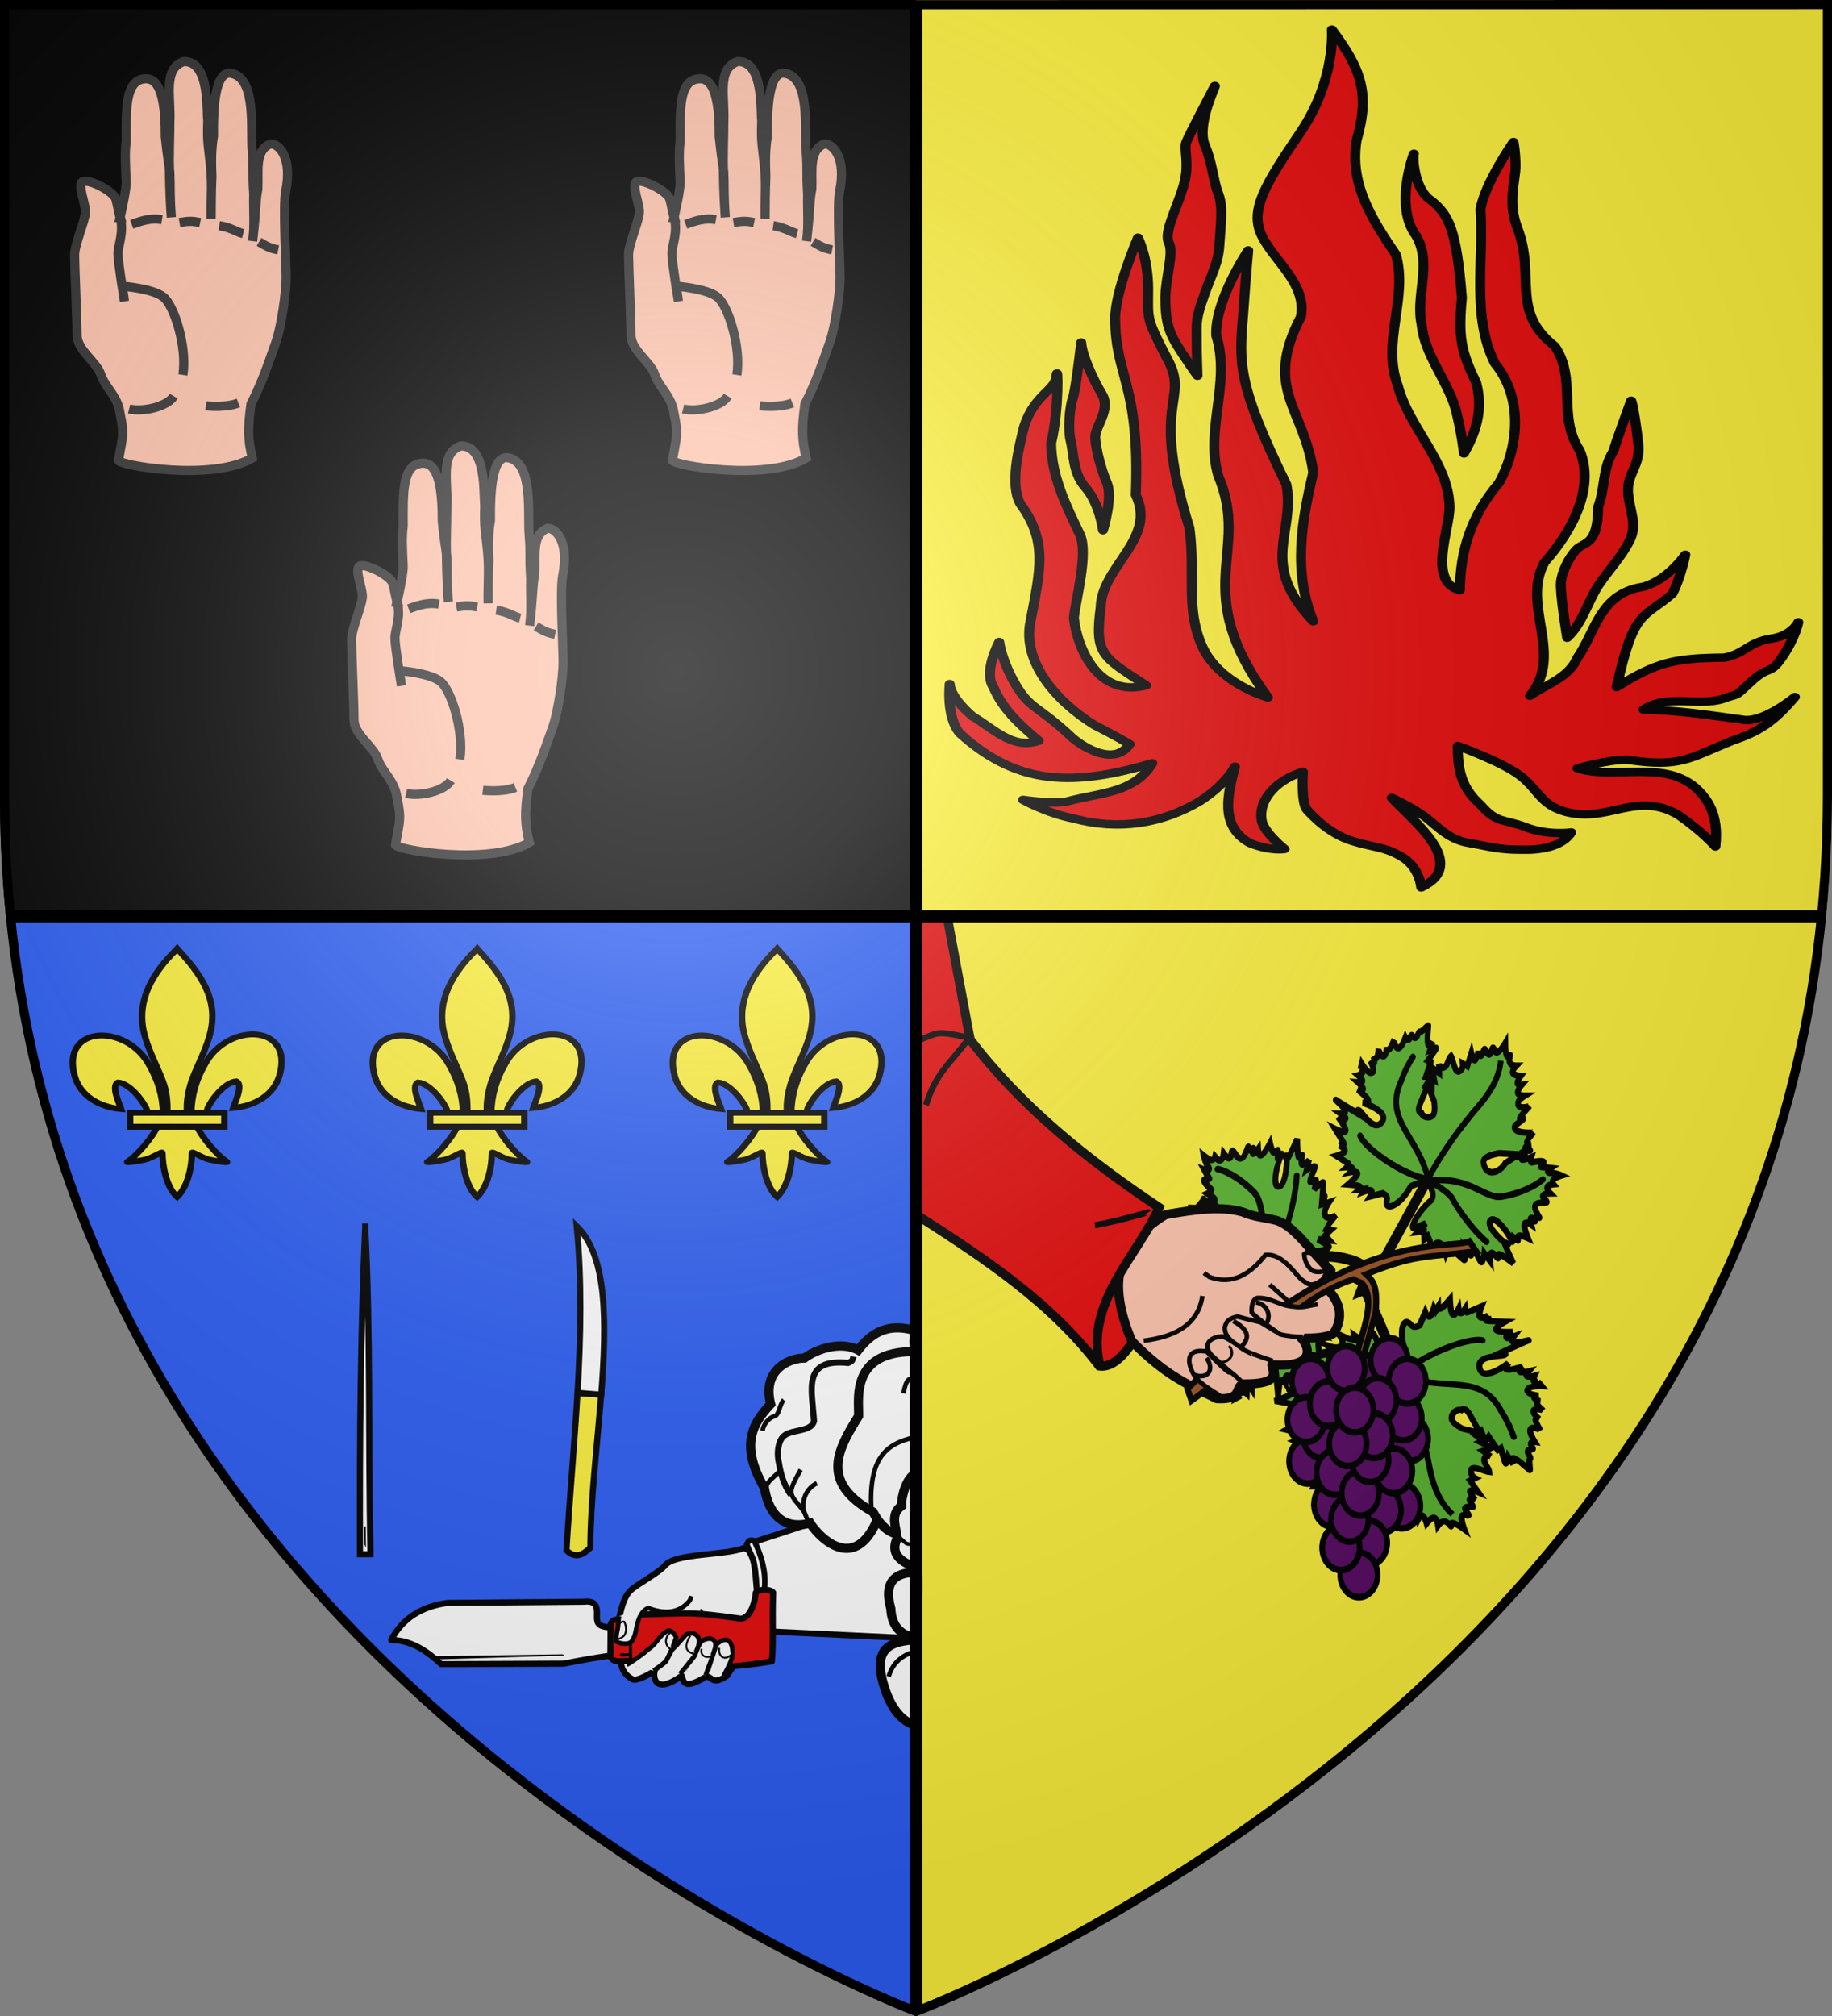 <svg xmlns="http://www.w3.org/2000/svg" xmlns:xlink="http://www.w3.org/1999/xlink" width="600" height="660" version="1.0"><rect width="100%" height="100%" fill="#808080" stroke="none"/><defs><radialGradient xlink:href="#a" id="b" cx="221.445" cy="226.331" r="300" fx="221.445" fy="226.331" gradientTransform="matrix(1.353 0 0 1.349 -77.63 -85.747)" gradientUnits="userSpaceOnUse"/><linearGradient id="a"><stop offset="0" style="stop-color:white;stop-opacity:.314"/><stop offset=".19" style="stop-color:white;stop-opacity:.251"/><stop offset=".6" style="stop-color:#6b6b6b;stop-opacity:.125"/><stop offset="1" style="stop-color:black;stop-opacity:.125"/></linearGradient></defs><g style="display:inline"><path d="M0 0v260.43c0 13.58.672 26.762 1.947 39.57H300V0z" style="fill:#000;fill-opacity:1;fill-rule:evenodd;stroke:none;display:inline"/><path d="M300 300v358.5S570.474 556.543 596 300z" style="fill:#fcef3c;fill-opacity:1;fill-rule:evenodd;stroke:none;display:inline"/><path d="M300 300v360S27.698 557.617 2 300z" style="fill:#2b5df2;fill-opacity:1;fill-rule:evenodd;stroke:none;display:inline"/><path d="M600 0v260.43c0 13.58-.672 26.762-1.947 39.57H300V0z" style="fill:#fcef3c;fill-opacity:1;fill-rule:evenodd;stroke:none;display:inline"/></g><g style="display:inline"><g style="stroke:#000;stroke-width:3.101;stroke-miterlimit:4;stroke-dasharray:none;stroke-opacity:1"><path d="M801.818 465.433c6.528 2.545 13.172 11.346 19.371-11.903 2.578-9.668-.945-24.611-.945-24.611s-4.95 5.947-4.937 6.28c.414 10.392-4.74 16.859-6.634 13.773-.93-1.191-.184-3.244-4.278-2.811l-4.975 4.992s.046-2.8-1.106-2.68c-1.152.117-3.502 3.153-3.502 3.153l-.184-1.577-1.843 1.42s.553-1.46-1.105-1.105c-1.659.355-5.529 2.523-5.529 2.523s2.027-5.558 1.474-6.938-3.685 1.42-3.685 1.42.552-1.972-.185-2.208-2.764 1.261-2.764 1.261.553-1.892-.184-1.892-7.556.473-7.556.473 2.949-3.154 2.58-4.415-4.054-.631-4.054-.631 1.889-.946 1.658-1.42c-.23-.472-2.58-.472-2.58-.472s6.082.946.369-1.104-6.082-2.208-6.082-2.208 6.082-.946 5.713-2.365-7.187-3.311-7.187-3.311 4.285.078 3.87-1.735c-.127-.554-3.317-.473-3.317-.473s2.442-1.537.921-2.523c-1.52-.986-8.108-1.42-7.002-1.42 1.105 0 14.005-1.103 14.005-1.103s-2.587-1.556-.368-1.577c2.37-.022 12.12 4.273 13.263-1.892 1.279-6.9-13.49-2.51-14-2.208 0 0 3.409-1.734 2.027-2.68s-7.556-1.104-7.556-1.104 2.672-1.144 2.211-1.893c-.46-.749-4.054-1.103-4.054-1.103s2.12-1.183 1.659-1.893-3.502-.946-3.502-.946 1.475-1.458 1.29-2.207c-.184-.75-2.027-.789-2.027-.789h.184l-.921-2.68s4.391 1.745 6.234 1.115c3.16-1.517-1.026-3.618-2.917-4.742 0 0 2.396.315 2.212-.473-.185-.789-2.028-2.208-2.028-2.208s1.797.513 1.843-.63-1.658-3.943-1.658-3.943c.23.492 5.47 3.82 4.607-.315-.162-.776-1.29-2.68-1.29-2.68s1.474 1.34 1.843 0c.368-1.341-.369-5.362-.369-5.362.064.437 4.38 5.148 4.976.315.174-1.414-.369-4.415-.369-4.415s1.429.71 2.027 0c.6-.71-.552-2.838.369-2.838s1.705.788 2.396-.158-.553-3.47.368-3.627c.922-.158 1.843-5.519 2.212-4.888.368.63 3.225 6.307 4.791 7.569s1.474-2.523 1.474-2.523l.922 4.1s2.211-3.154 2.396-2.523c.184.63-.553 7.41-.553 7.41l1.658-.314 1.659 7.253 2.396-1.577v5.677h1.105l.553 4.888c.505 1.757.298 8.14 3.502 6.803 2.211 1.582 6.157-.618 5.973-3.165-.137-1.895-3.21-5.215-3.21-5.215l-4.79-2.996.737-.788-2.949-4.573 1.474-.158-4.238-4.257h4.607l-2.58-3.627s1.498 1.643 2.948.315c1.982-1.813-.184-4.533.553-6.938 2.396 1.03 7.372 7.208 8.293 2.365.297-1.56-.921-2.838-.921-2.838l2.764-.315-1.659-6.465s2.81 2.562 3.502 1.892c.69-.67-.737-4.573-.737-4.573s1.797 1.656 2.395.946c.6-.71-.737-3.785 0-3.785.738 0 2.627 1.538 3.502.789.875-.75-.922-3.785 0-3.785.921 0 2.073 1.853 3.133.474s1.105-5.993 1.105-5.993 2.488 3.706 3.87 4.573 1.475-1.734 1.659-1.103c.184.63.645 2.562 2.027 3.153s3.502-.788 3.502-.788-.83 3.272.368 3.942 4.423-1.262 4.423-1.262-.322 3.115.369 3.943c.69.828 2.395-.631 2.395-.631s-.69 3.548.369 4.415c1.06.867 3.87-.946 3.87-.946s-1.644 3.037-1.29 4.258c1.244 4.29 6.266-1.466 6.266-1.577 0 0-1.429 5.676-1.29 7.411.138 1.735 1.889-1.656 1.842-.473s-2.139 4.56-2.027 5.204c.737 4.22 10.32-2.667 10.32-2.839 0 0-1.06 4.297-.553 5.677s2.58-.158 2.58-.158-2.119 2.484-1.842 3.154c.276.67 3.685-.946 2.948-.473s-2.902 2.602-3.317 3.47c-.415.866 3.501-.947 1.659 0l-11.795 6.78c-2.483 2.295-6.585 6.232-4.607 8.368 4.849 5.235 10.132-.533 10.11-6.307l2.79-5.373 3.317-2.05s-.138 1.617.922.946c1.06-.67 3.317-3.626 3.317-3.626s.737 2.68 1.474 2.05 3.778-3.548 5.16-3.785-.368 3.311.369 2.838 4.791-2.523 4.791-2.523-1.843 3.785 1.106 2.05c2.948-1.734 5.713-2.207 5.713-2.207s-2.258 2.483-2.58 3.942c-.323 1.458 1.29 1.892 1.29 1.892s-2.442 1.853-2.212 2.996 3.133 1.577 3.133 1.577-2.902 1.932-2.764 3.154 4.423.63 3.317 1.734-4.469 2.405-4.239 4.416c.23 2.01 5.898 3.626 5.16 3.626s-1.75.592-2.027 1.262c-.276.67 1.659 1.42.922 1.42s-2.58-.632-2.765 0c-.184.63 2.028 2.522 2.028 2.522s-3.824.158-3.318 1.735c.507 1.576 5.345 4.573 5.345 4.573s-3.778.749-4.792 1.734c-1.013.986 1.475 2.208.737 2.208h-2.58s1.29 2.365 0 2.207c-1.796-1.925-15.23-6.109-15.342-1.718-.096 3.7 14.605 4.961 14.605 3.926 0 0-2.764-.158-1.658.788s9.03 5.204 9.03 5.204-6.542-.158-8.662.473c-2.119.63.922 2.05.185 2.05s-3.732-1.025-4.423-.158c-.691.868 1.658 3.627 1.658 3.627l-4.791-1.419s2.211 4.415.921 4.415-4.975-2.641-6.634-2.523 1.29 2.996 0 2.996-4.423-.946-4.423-.946 4.239 4.73 2.58 4.73-7.371-.63-7.371-.63 1.474 1.261.737 1.261-3.686-1.103-3.686-1.103l.553 3.469s-3.166-2.663-5.16-2.523c-4.198.295-1.843 5.834-1.843 5.834l-3.686-3.627-2.395-1.419-.737 2.366-2.212-3.154-2.764 2.207 1.437-5.953s-4.04 6.011-4.696 5.683c-1.688-.845-1.435-9.678.863-15.814 1.62-4.321-5.897-6.622-5.897-6.622s3.91 15.647.755 26.222c-6.669 22.35-12.833 16.827-20.412 14.109z" style="display:inline;fill:#5ab532;fill-opacity:1;fill-rule:evenodd;stroke:#000;stroke-width:3.101;stroke-linecap:butt;stroke-linejoin:miter;stroke-miterlimit:4;stroke-dasharray:none;stroke-opacity:1" transform="matrix(-.012 -.667 .622 -.096 164.636 1003.404)"/><g style="fill:none;stroke:#000;stroke-width:3.101;stroke-linecap:round;stroke-miterlimit:4;stroke-dasharray:none;stroke-opacity:1"><path d="m823.5 359-.25-.5c3.823 7.39 3.537 16.009 2 23.75-3.095 15.594-4.637 30.587-4 46.25 17.365-15.279 31.48-10.058 38.5-16.25 6.708-5.916 12.04-13.09 14.25-19" style="fill:none;stroke:#000;stroke-width:3.101;stroke-linecap:round;stroke-linejoin:miter;stroke-miterlimit:4;stroke-dasharray:none;stroke-opacity:1" transform="matrix(-.012 -.667 .622 -.096 164.636 1003.404)"/><path d="M822.25 427.75C805.49 412.69 785.198 417.046 783 396c-1.205-6.077-1.095-9.522-1-13M821 427.25c-11.489 5.633-36.334 6.472-42.25 2.75M822.5 427.5c6.914-.748 13.286-1.135 16.25.75 12.541 5.21 23.661 6.477 26 6.5" style="fill:none;stroke:#000;stroke-width:3.101;stroke-linecap:round;stroke-linejoin:miter;stroke-miterlimit:4;stroke-dasharray:none;stroke-opacity:1" transform="matrix(-.012 -.667 .622 -.096 164.636 1003.404)"/></g></g><g style="fill:#fec3ac;stroke:#313131;stroke-width:8.756;stroke-miterlimit:4;stroke-dasharray:none"><g style="fill:#fec3ac;fill-opacity:1;stroke:#313131;stroke-width:8.756;stroke-miterlimit:4;stroke-dasharray:none"><g style="fill:#fec3ac;stroke:#313131;stroke-width:7.178;stroke-miterlimit:4;stroke-dasharray:none"><path d="M139.491 129.821c-1.047-3.356-2.552-12.297-3.411-14.668-2.183-6.023-20.349-15.262-25.436-13.566s1.696 16.957 1.696 23.74-8.479 25.435-8.479 33.914 1.9 50.803 1.9 62.673 15.262 20.818 18.653 30.992 13.361 16.889 15.057 30.455c3.53 16.694 2.136 17.367-1.242 36.726.909 3.998 73.394 16.594 104.83-1.79-3.383-14.614-3.686-22.551-1.03-42.196 9.454-18.62 14.389-34.346 19.185-47.536s8.394-40.689 8.394-51.48-2.542-56.752-.394-67.395c5.54-27.457-5.602-37.522-11.597-37.522-12.94 4.627-9.466 22.053-10.192 35.372-2.01 10.441-1.205 16.377-4.051 40.828 1.8-13.464.453-22.577.848-36.776-1.25-18.803.12-16.923-1.157-33.549-1.607-16.02 3.674-56.982-16.144-61.03-13.195-2.978-14.445 26.967-14.268 49.16-1.653 9.534-1.706 20.068-1.2 31.775-.616 13.916-.498 20.04-.599 32.974-.374-13.391.989-24.72-.351-39.26-1.438-16.817-3.076-19.465-2.253-37.642-1.199-7.195 1.867-46.703-18.748-46.352-16.624 5.513-10.061 27.776-11.022 47.114 0 14.433-.739 23.84-.248 39.877 0 0 .072 17.492 1.447 35.089-1.39-18.134-.67-23.54-1.23-35.615-1.956-14.411-2.094-14.11-3.535-27.817.27-41.093-9.041-45.393-15.619-45.107-16.348.711-14.988 25.18-14.988 49.16-1.199 8.684-.6 18.345 0 31.68 0 7.526-4.816 27.772-4.816 27.772z" style="fill:#fec3ac;fill-opacity:1;fill-rule:evenodd;stroke:#313131;stroke-width:7.178;stroke-linecap:butt;stroke-linejoin:miter;stroke-miterlimit:4;stroke-dasharray:none;stroke-opacity:1" transform="matrix(.418 0 0 .418 -18.982 16.923)"/><path d="M206.697 277.362s15.477 1.852 25.534-2.24M146.596 279.811c10.736 2.633 30.021-1.744 34.999-10.03M148.617 135.252c9.978-3.742 16.214-4.99 23.697-3.742M186.034 133.794c7.483-1.247 9.978-1.247 16.214 0M217.215 136.289c8.73 1.247 13.72 4.989 18.708 6.236M248.395 148.971c6.237 3.742 8.731 4.99 14.967 6.236M139.688 129.953c2.943 12.22-1.833 21.497-1.833 28.28s5.088 37.306 5.088 37.306l-1.696-11.87s23.74 1.695 32.218 8.478 18.653 39.002 15.262 61.046" style="fill:#fec3ac;fill-opacity:1;fill-rule:evenodd;stroke:#313131;stroke-width:7.178;stroke-linecap:butt;stroke-linejoin:miter;stroke-miterlimit:4;stroke-dasharray:none;stroke-opacity:1" transform="matrix(.418 0 0 .418 -18.982 16.923)"/></g></g></g><g style="display:inline;fill:#fec3ac;stroke:#313131;stroke-width:8.756;stroke-miterlimit:4;stroke-dasharray:none"><g style="fill:#fec3ac;fill-opacity:1;stroke:#313131;stroke-width:8.756;stroke-miterlimit:4;stroke-dasharray:none"><g style="fill:#fec3ac;stroke:#313131;stroke-width:7.178;stroke-miterlimit:4;stroke-dasharray:none"><path d="M139.491 129.821c-1.047-3.356-2.552-12.297-3.411-14.668-2.183-6.023-20.349-15.262-25.436-13.566s1.696 16.957 1.696 23.74-8.479 25.435-8.479 33.914 1.9 50.803 1.9 62.673 15.262 20.818 18.653 30.992 13.361 16.889 15.057 30.455c3.53 16.694 2.136 17.367-1.242 36.726.909 3.998 73.394 16.594 104.83-1.79-3.383-14.614-3.686-22.551-1.03-42.196 9.454-18.62 14.389-34.346 19.185-47.536s8.394-40.689 8.394-51.48-2.542-56.752-.394-67.395c5.54-27.457-5.602-37.522-11.597-37.522-12.94 4.627-9.466 22.053-10.192 35.372-2.01 10.441-1.205 16.377-4.051 40.828 1.8-13.464.453-22.577.848-36.776-1.25-18.803.12-16.923-1.157-33.549-1.607-16.02 3.674-56.982-16.144-61.03-13.195-2.978-14.445 26.967-14.268 49.16-1.653 9.534-1.706 20.068-1.2 31.775-.616 13.916-.498 20.04-.599 32.974-.374-13.391.989-24.72-.351-39.26-1.438-16.817-3.076-19.465-2.253-37.642-1.199-7.195 1.867-46.703-18.748-46.352-16.624 5.513-10.061 27.776-11.022 47.114 0 14.433-.739 23.84-.248 39.877 0 0 .072 17.492 1.447 35.089-1.39-18.134-.67-23.54-1.23-35.615-1.956-14.411-2.094-14.11-3.535-27.817.27-41.093-9.041-45.393-15.619-45.107-16.348.711-14.988 25.18-14.988 49.16-1.199 8.684-.6 18.345 0 31.68 0 7.526-4.816 27.772-4.816 27.772z" style="fill:#fec3ac;fill-opacity:1;fill-rule:evenodd;stroke:#313131;stroke-width:7.178;stroke-linecap:butt;stroke-linejoin:miter;stroke-miterlimit:4;stroke-dasharray:none;stroke-opacity:1" transform="matrix(.418 0 0 .418 162.44 16.923)"/><path d="M206.697 277.362s15.477 1.852 25.534-2.24M146.596 279.811c10.736 2.633 30.021-1.744 34.999-10.03M148.617 135.252c9.978-3.742 16.214-4.99 23.697-3.742M186.034 133.794c7.483-1.247 9.978-1.247 16.214 0M217.215 136.289c8.73 1.247 13.72 4.989 18.708 6.236M248.395 148.971c6.237 3.742 8.731 4.99 14.967 6.236M139.688 129.953c2.943 12.22-1.833 21.497-1.833 28.28s5.088 37.306 5.088 37.306l-1.696-11.87s23.74 1.695 32.218 8.478 18.653 39.002 15.262 61.046" style="fill:#fec3ac;fill-opacity:1;fill-rule:evenodd;stroke:#313131;stroke-width:7.178;stroke-linecap:butt;stroke-linejoin:miter;stroke-miterlimit:4;stroke-dasharray:none;stroke-opacity:1" transform="matrix(.418 0 0 .418 162.44 16.923)"/></g></g></g><g style="display:inline;fill:#fec3ac;stroke:#313131;stroke-width:8.756;stroke-miterlimit:4;stroke-dasharray:none"><g style="fill:#fec3ac;fill-opacity:1;stroke:#313131;stroke-width:8.756;stroke-miterlimit:4;stroke-dasharray:none"><g style="fill:#fec3ac;stroke:#313131;stroke-width:7.178;stroke-miterlimit:4;stroke-dasharray:none"><path d="M139.491 129.821c-1.047-3.356-2.552-12.297-3.411-14.668-2.183-6.023-20.349-15.262-25.436-13.566s1.696 16.957 1.696 23.74-8.479 25.435-8.479 33.914 1.9 50.803 1.9 62.673 15.262 20.818 18.653 30.992 13.361 16.889 15.057 30.455c3.53 16.694 2.136 17.367-1.242 36.726.909 3.998 73.394 16.594 104.83-1.79-3.383-14.614-3.686-22.551-1.03-42.196 9.454-18.62 14.389-34.346 19.185-47.536s8.394-40.689 8.394-51.48-2.542-56.752-.394-67.395c5.54-27.457-5.602-37.522-11.597-37.522-12.94 4.627-9.466 22.053-10.192 35.372-2.01 10.441-1.205 16.377-4.051 40.828 1.8-13.464.453-22.577.848-36.776-1.25-18.803.12-16.923-1.157-33.549-1.607-16.02 3.674-56.982-16.144-61.03-13.195-2.978-14.445 26.967-14.268 49.16-1.653 9.534-1.706 20.068-1.2 31.775-.616 13.916-.498 20.04-.599 32.974-.374-13.391.989-24.72-.351-39.26-1.438-16.817-3.076-19.465-2.253-37.642-1.199-7.195 1.867-46.703-18.748-46.352-16.624 5.513-10.061 27.776-11.022 47.114 0 14.433-.739 23.84-.248 39.877 0 0 .072 17.492 1.447 35.089-1.39-18.134-.67-23.54-1.23-35.615-1.956-14.411-2.094-14.11-3.535-27.817.27-41.093-9.041-45.393-15.619-45.107-16.348.711-14.988 25.18-14.988 49.16-1.199 8.684-.6 18.345 0 31.68 0 7.526-4.816 27.772-4.816 27.772z" style="fill:#fec3ac;fill-opacity:1;fill-rule:evenodd;stroke:#313131;stroke-width:7.178;stroke-linecap:butt;stroke-linejoin:miter;stroke-miterlimit:4;stroke-dasharray:none;stroke-opacity:1" transform="matrix(.418 0 0 .418 71.73 142.788)"/><path d="M206.697 277.362s15.477 1.852 25.534-2.24M146.596 279.811c10.736 2.633 30.021-1.744 34.999-10.03M148.617 135.252c9.978-3.742 16.214-4.99 23.697-3.742M186.034 133.794c7.483-1.247 9.978-1.247 16.214 0M217.215 136.289c8.73 1.247 13.72 4.989 18.708 6.236M248.395 148.971c6.237 3.742 8.731 4.99 14.967 6.236M139.688 129.953c2.943 12.22-1.833 21.497-1.833 28.28s5.088 37.306 5.088 37.306l-1.696-11.87s23.74 1.695 32.218 8.478 18.653 39.002 15.262 61.046" style="fill:#fec3ac;fill-opacity:1;fill-rule:evenodd;stroke:#313131;stroke-width:7.178;stroke-linecap:butt;stroke-linejoin:miter;stroke-miterlimit:4;stroke-dasharray:none;stroke-opacity:1" transform="matrix(.418 0 0 .418 71.73 142.788)"/></g></g></g><g style="display:inline;stroke:#000;stroke-width:3.609"><g style="display:inline;stroke:#000;stroke-width:3.609"><g style="stroke:#000;stroke-width:3.609"><path d="M283.629 111.125s1.488 21.588-11.167 43.921-18.61 33.5-14.144 44.666 16.377 20.844 14.144 34.988c-13.716 31.386 1.236 39.142 4.467 67-4.283 21.264-7.316 42.823 0 64.02-19.845-24.94-6.431-37.62-9.678-58.81-17.767-43.295-17.084-52.202-15.633-72.954.744-13.4 1.842-27.815 1.842-27.815s-12.264 21.86-11.52 36.748c5.302 20.058-4.169 40.72.745 60.299 11.744 33.277-10.79 48.368 17.866 95.287 0 0-17.866-5.955-23.822-22.333-5.955-16.377-2.233-30.521-4.466-50.621-14.252-54.243-.292-54.383-7.445-71.466-8.484-19.414-7.444-17.866-7.444-31.266s-3.685-22.122-3.685-22.122-8.226 22.867-8.226 34.778c.11 25.53 8.997 28.071 7.444 75.932 7.67 18.919-12.405 30.672-12.655 48.388-2.3 20.325.786 21.373 16.378 33.5-17.097 5.321-24.774-15.393-26.055-29.034.744-8.188 5.21-27.544 2.233-35.732-5.178-12.848-10.368-25.518-10.422-39.455 2.91-14.218 2.415-35.396 1.912-28.705-.455 6.06-7.791 7.646-11.59 21.26-2.233 10.422-5.21 25.311-1.489 33.5 9.858 16.136 7.382 27.765 3.722 50.621-3.123 17.529 9.411 34.599 23.078 44.666 7.444 4.467 12.655 8.189 12.655 8.189-5.198 9.29-16.12 1.998-20.844-2.978-12.655-14.144-14.889-11.91-20.1-22.333-5.21-10.422-6.083-18.664-6.083-18.664s-5.827 12.709-2.105 19.409c3.307 9.459 9.47 16.17 16.377 23.077-9.49 4.05-16.777-5.712-23.822-10.422-8.62-8.892-8.312-13.983-8.312-13.983s-1.365 14.727 3.846 21.427c20.975 22.655 41.283 22.493 69.232 12.656-6.442 12.88-18.612 12.57-30.522 16.377-4.466 1.489-16.122-.617-16.122-.617s8.678 5.828 18.356 8.061c16.156 5.18 31.696 2.252 45.41-7.444 9.677-7.444 12.655-14.889 12.655-14.889-2.351 11.375-5.74 25.251 5.211 32.755 7.445 3.723 12.708 2.67 12.708 2.67s-7.497-7.136-8.241-12.347c-1.333-9.503 6.213-17.808 14.888-20.844 0 0-.744 13.4 1.49 16.377 2.233 2.978 8.188 10.422 16.377 13.4s11.056 2.263 17.43 6.52c6.88 4.594 7.354 13.436 7.354 13.436 17.72-10.148-3.53-29.141-10.64-38.567 0 0 6.7 3.722 11.167 7.445 4.466 3.722 8.933 10.422 16.377 11.91 7.444 1.49 10.422 2.978 19.355 2.978 6.513.173 14.436-1.073 17.867-7.444 0 0-8.19 1.489-16.378-2.233s-10.422-1.49-16.377-9.678c-7.182-7.603-8.19-15.459-8.19-25.31 0 0 15.634 6.7 22.334 12.655s7.444 12.655 16.377 15.633c15.613 5.172 25.574-9.237 40.944 1.489 8.933 7.444 13.272 13.49 13.272 13.49 1.369-14.268-3.299-20.747-6.572-24.657-11.595-13.01-29.523-3.876-43.177-8.933 0 0 10.422-3.722 17.866-3.722 19.46 3.431 22.013-.486 37.966-8.189 9.615-3.867 15.014-8.04 22.591-18.8 0 0-10.68 10.611-18.124 9.867-12.123-2.01-24.16-4.187-36.477-4.467 8.18-6.742 19.223-1.353 28.288-4.466 6.7-2.978 3.722 0 10.422-7.445 6.7-7.444 6.64-2.542 11.167-10.422 5.025-8.747 5.955-15.26 5.955-15.26s-2.233 5.769-9.678 7.072c-8.36 1.463-9.677 6.7-17.121 8.188-18.035.162-24.267 1.999-38.71 12.656 6.249-33.898 9.401-29.036 20.099-40.2 2.977-6.7 4.652-16.75 4.652-16.75s-6.141 10.795-15.074 13.773c-15.796 2.726-17.136 19.091-23.822 30.521-3.063 8.476-10.637 11.19-17.122 16.378 12.454-17.874-3.277-38.665 5.211-57.321 9.806-13.168 18.409-32.035 12.655-48.389-8.003-14.268-.898-30.576-8.933-44.665-16.13-15.13-6.821-29.728-13.4-50.622-3.722-11.166-.744-20.844-.744-26.8s-.744-10.421-.744-10.421-10.423 17.866-11.911 29.032c1.314 21.258-3.323 46.127 5.21 66.255 10.123 14.679 8.72 35.63 1.49 51.366-10.086 14.13-13.97 29.06-14.145 46.154-11.703-3.582-3.63-26.36-3.722-35.732-.271-19.34-14.576-33.935-18.61-52.11-5.999-18.685 3.727-37.94-.745-56.577-8.918-15.594-16.758-30.683-14.144-49.133 4.824-20.06 1.767-30.453-8.933-47.643" style="display:inline;overflow:visible;visibility:visible;fill:#e20909;fill-opacity:1;fill-rule:nonzero;stroke:#000;stroke-width:3.609;stroke-linecap:round;stroke-linejoin:round;stroke-miterlimit:4;stroke-dasharray:none;stroke-dashoffset:8.757;stroke-opacity:1;marker:none" transform="matrix(.908 0 0 .761 178.662 -74.903)"/><path d="M193.225 245.769s-1.906 20.197-3.023 23.92c-1.116 3.722-1.86 13.4-.744 18.61 1.117 5.211.725 13.671 5.21 19.728 5.238 7.072 6.419 18.51 6.419 18.51s3.647-14.06 1.398-20.371c-2.105-5.91-3.82-13.799-4.192-19.01-.372-5.21 5.926-12.308 2.331-19.329-2.868-5.602-7.18-16.685-7.399-22.058M313.196 164.595s-7.269 22.582.954 35.49c5.713 12.065-.437 25.415 1.861 37.965 1.07 13.236 9.263 23.96 12.283 36.477 2.234 10.422 2.978 18.983 2.978 18.983 6.852-14.093 5.811-23.665 4.44-30.465-5.672-13.771-6.472-19.967-5.184-36.534-2-30.03-4.839-35.585-10.922-41.722-6.718-4.92-6.838-20.023-6.41-20.194M391.571 270.805s-5.955 19.355-6.328 21.589c-4.13 7.574-2.962 16.21-5.583 24.194 0 16.75-5.21 14.888-7.816 18.238s-5.211 9.306-5.584 14.144c-.372 4.84 2.234 23.822 2.234 23.822 5.419-6.002 7.287-15.084 11.166-22.333 4.467-7.816 7.817-11.538 11.167-18.983 3.35-7.444 0-13.586-.373-21.402-.372-7.817 4.467-11.353 3.723-20.286-.745-8.933-2.234-18.983-2.606-18.983M241.43 135.386s-9.167 20.777-10.284 24.127 1.44 9.369-1.165 19.419-6.997 19.52-5.136 23.987-1.279 15.186-1.279 23.747.88 13.617 3.858 19.573 7.753 13.844 7.753 13.844-.309-9.005-.309-16.077-.372-8.19 2.606-18.239 5.21-14.144 5.583-21.96c.372-7.817 1.489-16.378-.372-21.961-1.861-5.584-2.13-13.28-4.839-20.845-3.177-8.869 3.956-25.615 3.583-25.615" style="display:inline;overflow:visible;visibility:visible;fill:#e20909;fill-opacity:1;fill-rule:nonzero;stroke:#000;stroke-width:3.609;stroke-linecap:round;stroke-linejoin:round;stroke-miterlimit:4;stroke-dasharray:none;stroke-dashoffset:8.757;stroke-opacity:1;marker:none" transform="matrix(.908 0 0 .761 178.662 -74.903)"/></g></g></g><path d="M360.299 447.237c13.225 1.348 26.356-43.414 18.27-51.1-9.074-8.627-36.655 30.72-18.27 51.1z" style="fill:#e20909;stroke:#000;stroke-width:3;stroke-linecap:butt;stroke-linejoin:miter;stroke-opacity:1"/><path d="M381.778 397.628c9.145-1.576 18.167-2.935 25.246-.83 3.659 1.569 6.77 1.73 10.128 2.53 6.595 1.242 12.49 11.06 18.734 16.592l-2.89 4.598c9.442 7.602 4.518 14.845 3.825 15.907-.729.94-4.652 1.843-10.654 1.653 1.726 1.5 6.414 9.936-9.605 8.726.726 3.113 2.34 6.454-9.742 6.276-2.371 1.756-.167 5.235-8.305 4.817-8.418-4.184-16.252-6.959-27.871-18.867-8.255-19.731-4.688-31.669 11.134-41.402z" style="fill:#fec3ac;fill-opacity:1;fill-rule:evenodd;stroke:#000;stroke-width:3;stroke-linecap:butt;stroke-linejoin:round;stroke-miterlimit:4;stroke-dasharray:none;stroke-opacity:1"/><path d="M300 300v97.625c22.365 14.315 44.487 28.902 60.375 50.031-5.53-20.708 12.185-36.553 19.25-52.344-23.927-15.93-45.565-33.53-61.906-55L310.188 300Z" style="fill:#e20909;fill-opacity:1;fill-rule:evenodd;stroke:#000;stroke-width:3;stroke-linecap:butt;stroke-linejoin:miter;stroke-miterlimit:4;stroke-dasharray:none;stroke-opacity:1"/><path d="M432.807 419.08c-3.608 2.902-5.1.666-5.864.289-2.312-1.144-6.351-9.189-12.509-8.522-4.826 6.218-10.867 10.038-18.374 7.205-.587-.527-1.14-.81-1.702-1.316M393.804 424.276c-1.513 10.341-10.39 13.545-19.258 14.66M423.85 427.752q-4.001-3.586-8.001-7.177M434.304 415.77c-1.341.706-2.631.804-4.157.394-1.879-1.097-2.908-3.452-3.027-5.57.63-.68 1.405-.544 2.25-.519" style="fill:none;stroke:#000;stroke-width:1.5;stroke-linecap:butt;stroke-linejoin:miter;stroke-opacity:1"/><path d="M299.472 340.96c8.488-2.645 5.654-3.889 17.946-1.207-5.92 8.278-10.815 11.127-14.138 22.01M376.127 396.87c-.058-.09-10.025 2.974-17.563 4.247" style="fill:none;stroke:#000;stroke-width:2;stroke-linecap:butt;stroke-linejoin:miter;stroke-opacity:1"/><g style="stroke:#000;stroke-width:2.887;stroke-miterlimit:4;stroke-dasharray:none;stroke-opacity:1"><path d="m821.35 472.914-1.106-43.995s-4.95 5.947-4.937 6.28c.414 10.392-4.74 16.859-6.634 13.773-.93-1.191-.184-3.244-4.278-2.811l-4.975 4.992s.046-2.8-1.106-2.68c-1.152.117-3.502 3.153-3.502 3.153l-.184-1.577-1.843 1.42s.553-1.46-1.105-1.105c-1.659.355-5.529 2.523-5.529 2.523s2.027-5.558 1.474-6.938-3.685 1.42-3.685 1.42.552-1.972-.185-2.208-2.764 1.261-2.764 1.261.553-1.892-.184-1.892-7.556.473-7.556.473 2.949-3.154 2.58-4.415-4.054-.631-4.054-.631 1.889-.946 1.658-1.42c-.23-.472-2.58-.472-2.58-.472s6.082.946.369-1.104-6.082-2.208-6.082-2.208 6.082-.946 5.713-2.365-7.187-3.311-7.187-3.311 4.285.078 3.87-1.735c-.127-.554-3.317-.473-3.317-.473s2.442-1.537.921-2.523c-1.52-.986-8.108-1.42-7.002-1.42 1.105 0 14.005-1.103 14.005-1.103s-2.587-1.556-.368-1.577c2.37-.022 12.12 4.273 13.263-1.892 1.279-6.9-13.49-2.51-14-2.208 0 0 3.409-1.734 2.027-2.68s-7.556-1.104-7.556-1.104 2.672-1.144 2.211-1.893c-.46-.749-4.054-1.103-4.054-1.103s2.12-1.183 1.659-1.893-3.502-.946-3.502-.946 1.475-1.458 1.29-2.207c-.184-.75-2.027-.789-2.027-.789h.184l-.921-2.68s4.391 1.745 6.234 1.115c3.16-1.517-1.026-3.618-2.917-4.742 0 0 2.396.315 2.212-.473-.185-.789-2.028-2.208-2.028-2.208s1.797.513 1.843-.63-1.658-3.943-1.658-3.943c.23.492 5.47 3.82 4.607-.315-.162-.776-1.29-2.68-1.29-2.68s1.474 1.34 1.843 0c.368-1.341-.369-5.362-.369-5.362.064.437 4.38 5.148 4.976.315.174-1.414-.369-4.415-.369-4.415s1.429.71 2.027 0c.6-.71-.552-2.838.369-2.838s1.705.788 2.396-.158-.553-3.47.368-3.627c.922-.158 1.843-5.519 2.212-4.888.368.63 3.225 6.307 4.791 7.569s1.474-2.523 1.474-2.523l.922 4.1s2.211-3.154 2.396-2.523c.184.63-.553 7.41-.553 7.41l1.658-.314 1.659 7.253 2.396-1.577v5.677h1.105l.553 4.888c.505 1.757.298 8.14 3.502 6.803 2.211 1.582 6.157-.618 5.973-3.165-.137-1.895-3.21-5.215-3.21-5.215l-4.79-2.996.737-.788-2.949-4.573 1.474-.158-4.238-4.257h4.607l-2.58-3.627s1.498 1.643 2.948.315c1.982-1.813-.184-4.533.553-6.938 2.396 1.03 7.372 7.208 8.293 2.365.297-1.56-.921-2.838-.921-2.838l2.764-.315-1.659-6.465s2.81 2.562 3.502 1.892c.69-.67-.737-4.573-.737-4.573s1.797 1.656 2.395.946c.6-.71-.737-3.785 0-3.785.738 0 2.627 1.538 3.502.789.875-.75-.922-3.785 0-3.785.921 0 2.073 1.853 3.133.474s1.105-5.993 1.105-5.993 2.488 3.706 3.87 4.573 1.475-1.734 1.659-1.103c.184.63.645 2.562 2.027 3.153s3.502-.788 3.502-.788-.83 3.272.368 3.942 4.423-1.262 4.423-1.262-.322 3.115.369 3.943c.69.828 2.395-.631 2.395-.631s-.69 3.548.369 4.415c1.06.867 3.87-.946 3.87-.946s-1.644 3.037-1.29 4.258c1.244 4.29 6.266-1.466 6.266-1.577 0 0-1.429 5.676-1.29 7.411.138 1.735 1.889-1.656 1.842-.473s-2.139 4.56-2.027 5.204c.737 4.22 10.32-2.667 10.32-2.839 0 0-1.06 4.297-.553 5.677s2.58-.158 2.58-.158-2.119 2.484-1.842 3.154c.276.67 3.685-.946 2.948-.473s-2.902 2.602-3.317 3.47c-.415.866 3.501-.947 1.659 0l-11.795 6.78c-2.483 2.295-6.585 6.232-4.607 8.368 4.849 5.235 10.132-.533 10.11-6.307l2.79-5.373 3.317-2.05s-.138 1.617.922.946c1.06-.67 3.317-3.626 3.317-3.626s.737 2.68 1.474 2.05 3.778-3.548 5.16-3.785-.368 3.311.369 2.838 4.791-2.523 4.791-2.523-1.843 3.785 1.106 2.05c2.948-1.734 5.713-2.207 5.713-2.207s-2.258 2.483-2.58 3.942c-.323 1.458 1.29 1.892 1.29 1.892s-2.442 1.853-2.212 2.996 3.133 1.577 3.133 1.577-2.902 1.932-2.764 3.154 4.423.63 3.317 1.734-4.469 2.405-4.239 4.416c.23 2.01 5.898 3.626 5.16 3.626s-1.75.592-2.027 1.262c-.276.67 1.659 1.42.922 1.42s-2.58-.632-2.765 0c-.184.63 2.028 2.522 2.028 2.522s-3.824.158-3.318 1.735c.507 1.576 5.345 4.573 5.345 4.573s-3.778.749-4.792 1.734c-1.013.986 1.475 2.208.737 2.208h-2.58s1.29 2.365 0 2.207c-1.796-1.925-15.23-6.109-15.342-1.718-.096 3.7 14.605 4.961 14.605 3.926 0 0-2.764-.158-1.658.788s9.03 5.204 9.03 5.204-6.542-.158-8.662.473c-2.119.63.922 2.05.185 2.05s-3.732-1.025-4.423-.158c-.691.868 1.658 3.627 1.658 3.627l-4.791-1.419s2.211 4.415.921 4.415-4.975-2.641-6.634-2.523 1.29 2.996 0 2.996-4.423-.946-4.423-.946 4.239 4.73 2.58 4.73-7.371-.63-7.371-.63 1.474 1.261.737 1.261-3.686-1.103-3.686-1.103l.553 3.469s-3.166-2.663-5.16-2.523c-4.198.295-1.843 5.834-1.843 5.834l-3.686-3.627-2.395-1.419-.737 2.366-2.212-3.154-2.764 2.207 1.437-5.953s-4.04 6.011-4.696 5.683c-1.688-.845-1.435-9.678.863-15.814 1.62-4.321-5.897-6.622-5.897-6.622l1.29 44.783z" style="display:inline;fill:#5ab532;fill-opacity:1;fill-rule:evenodd;stroke:#000;stroke-width:2.887;stroke-linecap:butt;stroke-linejoin:miter;stroke-miterlimit:4;stroke-dasharray:none;stroke-opacity:1" transform="matrix(-.641 .225 -.261 -.657 1096.982 546.088)"/><g style="fill:none;stroke:#000;stroke-width:2.887;stroke-linecap:round;stroke-miterlimit:4;stroke-dasharray:none;stroke-opacity:1"><path d="m823.5 359-.25-.5c3.823 7.39 3.537 16.009 2 23.75-3.095 15.594-4.637 30.587-4 46.25 17.365-15.279 31.48-10.058 38.5-16.25 6.708-5.916 12.04-13.09 14.25-19" style="fill:none;stroke:#000;stroke-width:2.887;stroke-linecap:round;stroke-linejoin:miter;stroke-miterlimit:4;stroke-dasharray:none;stroke-opacity:1" transform="matrix(-.641 .225 -.261 -.657 1096.982 546.088)"/><path d="M822.25 427.75C805.49 412.69 785.198 417.046 783 396c-1.205-6.077-1.095-9.522-1-13M821 427.25c-11.489 5.633-36.334 6.472-42.25 2.75M822.5 427.5c6.914-.748 13.286-1.135 16.25.75 12.541 5.21 23.661 6.477 26 6.5" style="fill:none;stroke:#000;stroke-width:2.887;stroke-linecap:round;stroke-linejoin:miter;stroke-miterlimit:4;stroke-dasharray:none;stroke-opacity:1" transform="matrix(-.641 .225 -.261 -.657 1096.982 546.088)"/></g></g><g style="stroke:#000;stroke-width:3.119;stroke-miterlimit:4;stroke-dasharray:none;stroke-opacity:1"><path d="m795.532 479.804-1.106-43.995s-4.95 5.947-4.936 6.28c.413 10.392-4.741 16.86-6.635 13.774-.93-1.192-.184-3.244-4.278-2.812l-4.975 4.992s.046-2.799-1.106-2.68-3.501 3.153-3.501 3.153l-.185-1.577-1.843 1.42s.553-1.46-1.105-1.104c-1.659.354-5.529 2.523-5.529 2.523s2.027-5.559 1.474-6.939c-.552-1.38-3.685 1.42-3.685 1.42s.553-1.971-.185-2.208c-.737-.237-2.764 1.261-2.764 1.261s.553-1.892-.184-1.892-7.556.473-7.556.473 2.949-3.153 2.58-4.415c-.368-1.261-4.054-.63-4.054-.63s1.889-.947 1.658-1.42c-.23-.473-2.58-.473-2.58-.473s6.082.946.369-1.104-6.081-2.207-6.081-2.207 6.081-.946 5.712-2.366c-.368-1.419-7.187-3.311-7.187-3.311s4.285.079 3.87-1.735c-.126-.554-3.317-.473-3.317-.473s2.442-1.537.922-2.523c-1.52-.985-8.109-1.419-7.003-1.419s14.005-1.104 14.005-1.104-2.587-1.556-.368-1.577c2.37-.022 12.12 4.273 13.263-1.892 1.28-6.9-13.49-2.51-14-2.207 0 0 3.409-1.735 2.027-2.681s-7.556-1.104-7.556-1.104 2.672-1.143 2.212-1.892c-.461-.75-4.055-1.104-4.055-1.104s2.12-1.183 1.659-1.892c-.46-.71-3.502-.946-3.502-.946s1.475-1.459 1.29-2.208c-.184-.749-2.027-.788-2.027-.788h.185l-.922-2.681s4.391 1.746 6.234 1.115c3.16-1.517-1.026-3.618-2.917-4.742 0 0 2.396.316 2.212-.473-.185-.788-2.027-2.208-2.027-2.208s1.796.513 1.842-.63-1.658-3.942-1.658-3.942c.23.49 5.471 3.819 4.607-.316-.162-.776-1.29-2.68-1.29-2.68s1.474 1.34 1.843 0c.368-1.34-.369-5.362-.369-5.362.064.437 4.38 5.148 4.976.316.174-1.415-.369-4.416-.369-4.416s1.429.71 2.028 0-.553-2.838.368-2.838c.922 0 1.705.788 2.396-.158s-.553-3.469.368-3.627c.922-.157 1.843-5.519 2.212-4.888.368.63 3.225 6.308 4.791 7.57 1.567 1.26 1.475-2.524 1.475-2.524l.921 4.1s2.211-3.154 2.396-2.523c.184.63-.553 7.411-.553 7.411l1.658-.315 1.659 7.253 2.396-1.576v5.676h1.105l.553 4.889c.505 1.756.298 8.14 3.502 6.803 2.211 1.582 6.158-.619 5.973-3.165-.137-1.896-3.209-5.215-3.209-5.215l-4.791-2.996.737-.789-2.949-4.573 1.474-.157-4.238-4.258h4.607l-2.58-3.627s1.498 1.643 2.949.316c1.98-1.814-.185-4.534.552-6.939 2.396 1.03 7.372 7.208 8.293 2.366.297-1.561-.921-2.839-.921-2.839l2.764-.315-1.658-6.465s2.81 2.562 3.501 1.892-.737-4.573-.737-4.573 1.797 1.656 2.396.946-.738-3.784 0-3.784c.737 0 2.626 1.537 3.501.788s-.921-3.784 0-3.784 2.073 1.853 3.133.473 1.106-5.992 1.106-5.992 2.487 3.705 3.87 4.573c1.382.867 1.474-1.735 1.658-1.104.184.63.645 2.562 2.027 3.154 1.382.59 3.502-.789 3.502-.789s-.83 3.272.368 3.942 4.423-1.261 4.423-1.261-.322 3.114.369 3.942c.69.828 2.395-.63 2.395-.63s-.69 3.547.369 4.414c1.06.868 3.87-.946 3.87-.946s-1.644 3.037-1.29 4.258c1.244 4.29 6.266-1.466 6.266-1.577 0 0-1.428 5.677-1.29 7.411.138 1.735 1.889-1.655 1.843-.473-.047 1.183-2.14 4.56-2.028 5.204.738 4.221 10.32-2.667 10.32-2.838 0 0-1.06 4.297-.552 5.676.506 1.38 2.58-.157 2.58-.157s-2.12 2.483-1.843 3.153c.276.67 3.685-.946 2.948-.473s-2.902 2.602-3.317 3.47c-.414.867 3.502-.947 1.659 0l-11.795 6.78c-2.483 2.295-6.585 6.233-4.607 8.369 4.85 5.234 10.132-.534 10.11-6.308l2.79-5.372 3.317-2.05s-.138 1.616.922.946 3.317-3.627 3.317-3.627.737 2.68 1.474 2.05 3.778-3.548 5.16-3.785c1.382-.236-.368 3.312.369 2.839s4.791-2.523 4.791-2.523-1.842 3.784 1.106 2.05c2.949-1.735 5.713-2.208 5.713-2.208s-2.258 2.484-2.58 3.942 1.29 1.892 1.29 1.892-2.442 1.853-2.212 2.997 3.133 1.576 3.133 1.576-2.902 1.932-2.764 3.154 4.423.63 3.317 1.735c-1.106 1.103-4.469 2.404-4.238 4.415.23 2.01 5.897 3.627 5.16 3.627s-1.751.591-2.028 1.261c-.276.67 1.659 1.42.922 1.42s-2.58-.631-2.764 0c-.185.63 2.027 2.522 2.027 2.522s-3.824.158-3.317 1.735 5.344 4.573 5.344 4.573-3.778.749-4.792 1.734c-1.013.986 1.475 2.208.738 2.208h-2.58s1.29 2.365 0 2.208c-1.797-1.926-15.23-6.11-15.343-1.72-.095 3.702 14.605 4.963 14.605 3.927 0 0-2.764-.157-1.658.789s9.03 5.203 9.03 5.203-6.542-.157-8.661.473c-2.12.631.92 2.05.184 2.05-.737 0-3.732-1.025-4.423-.157s1.658 3.626 1.658 3.626l-4.791-1.419s2.211 4.416.921 4.416-4.975-2.642-6.634-2.523c-1.658.118 1.29 2.996 0 2.996s-4.423-.947-4.423-.947 4.239 4.731 2.58 4.731-7.371-.63-7.371-.63 1.474 1.26.737 1.26-3.686-1.103-3.686-1.103l.553 3.47s-3.166-2.664-5.16-2.524c-4.198.295-1.843 5.835-1.843 5.835l-3.685-3.627-2.396-1.42-.737 2.366-2.212-3.154-2.764 2.208 1.437-5.954s-4.04 6.012-4.696 5.683c-1.688-.845-1.435-9.678.863-15.813 1.62-4.322-5.897-6.623-5.897-6.623l1.29 44.783z" style="display:inline;fill:#5ab532;fill-opacity:1;fill-rule:evenodd;stroke:#000;stroke-width:3.119;stroke-linecap:butt;stroke-linejoin:miter;stroke-miterlimit:4;stroke-dasharray:none;stroke-opacity:1" transform="matrix(.5 .372 -.333 .575 214.48 -159.474)"/><g style="fill:none;stroke:#000;stroke-width:3.119;stroke-linecap:round;stroke-miterlimit:4;stroke-dasharray:none;stroke-opacity:1"><path d="m797.682 365.89-.25-.5c3.823 7.39 3.537 16.009 2 23.75-3.095 15.595-4.637 30.588-4 46.25 17.365-15.278 31.48-10.058 38.5-16.25 6.708-5.916 12.041-13.09 14.25-19" style="fill:none;stroke:#000;stroke-width:3.119;stroke-linecap:round;stroke-linejoin:miter;stroke-miterlimit:4;stroke-dasharray:none;stroke-opacity:1" transform="matrix(.5 .372 -.333 .575 214.48 -159.474)"/><path d="M796.432 434.64c-16.76-15.06-37.052-10.704-39.25-31.75-1.205-6.077-1.094-9.522-1-13M795.182 434.14c-11.488 5.634-36.334 6.473-42.25 2.75M796.682 434.39c6.914-.748 13.286-1.135 16.25.75 12.541 5.21 23.661 6.477 26 6.5" style="fill:none;stroke:#000;stroke-width:3.119;stroke-linecap:round;stroke-linejoin:miter;stroke-miterlimit:4;stroke-dasharray:none;stroke-opacity:1" transform="matrix(.5 .372 -.333 .575 214.48 -159.474)"/></g></g><path d="M445.95 420.019c-1.712-.588-2.697-1.203-2.697-1.203-19.957 6.388-36.218 27.921-53.033 39.733l-1.333-3.781c51.953-53.69 86.279-45.403 92.363-48.388l2.23 3.258c-17.507 2.132-20.755 1.278-36.082 7.554 1.789 1.76 3.985 3.026 3.147 12.436l-3.907 14.168-2.14-.735c1.444-6.919 6.507-17.654 1.452-23.042z" style="fill:#9d5324;fill-opacity:1;fill-rule:evenodd;stroke:#000;stroke-width:2;stroke-linecap:butt;stroke-linejoin:miter;stroke-miterlimit:4;stroke-dasharray:none;stroke-opacity:1"/><g style="stroke-width:2;stroke-miterlimit:4;stroke-dasharray:none"><path d="M783.942 599.635a19.092 19.799 0 0 1-12.265-24.938 19.092 19.799 0 0 1 24.042-12.73 19.092 19.799 0 0 1 12.285 24.928 19.092 19.799 0 0 1-24.03 12.75" style="fill:#570b63;fill-opacity:1;fill-rule:evenodd;stroke:#000;stroke-width:5.809;stroke-linecap:round;stroke-linejoin:round;stroke-miterlimit:4;stroke-dasharray:none;stroke-dashoffset:0;stroke-opacity:1" transform="matrix(.32 0 0 .37 208.862 256.153)"/><path d="M783.942 599.635a19.092 19.799 0 0 1-12.265-24.938 19.092 19.799 0 0 1 24.042-12.73 19.092 19.799 0 0 1 12.285 24.928 19.092 19.799 0 0 1-24.03 12.75" style="fill:#570b63;fill-opacity:1;fill-rule:evenodd;stroke:#000;stroke-width:5.809;stroke-linecap:round;stroke-linejoin:round;stroke-miterlimit:4;stroke-dasharray:none;stroke-dashoffset:0;stroke-opacity:1" transform="matrix(.32 0 0 .37 206.787 249.342)"/><path d="M783.942 599.635a19.092 19.799 0 0 1-12.265-24.938 19.092 19.799 0 0 1 24.042-12.73 19.092 19.799 0 0 1 12.285 24.928 19.092 19.799 0 0 1-24.03 12.75" style="fill:#570b63;fill-opacity:1;fill-rule:evenodd;stroke:#000;stroke-width:5.809;stroke-linecap:round;stroke-linejoin:round;stroke-miterlimit:4;stroke-dasharray:none;stroke-dashoffset:0;stroke-opacity:1" transform="matrix(.32 0 0 .37 195.023 236.244)"/><path d="M783.942 599.635a19.092 19.799 0 0 1-12.265-24.938 19.092 19.799 0 0 1 24.042-12.73 19.092 19.799 0 0 1 12.285 24.928 19.092 19.799 0 0 1-24.03 12.75" style="fill:#570b63;fill-opacity:1;fill-rule:evenodd;stroke:#000;stroke-width:5.809;stroke-linecap:round;stroke-linejoin:round;stroke-miterlimit:4;stroke-dasharray:none;stroke-dashoffset:0;stroke-opacity:1" transform="matrix(.32 0 0 .37 176.471 237.292)"/><path d="M783.942 599.635a19.092 19.799 0 0 1-12.265-24.938 19.092 19.799 0 0 1 24.042-12.73 19.092 19.799 0 0 1 12.285 24.928 19.092 19.799 0 0 1-24.03 12.75" style="fill:#570b63;fill-opacity:1;fill-rule:evenodd;stroke:#000;stroke-width:5.809;stroke-linecap:round;stroke-linejoin:round;stroke-miterlimit:4;stroke-dasharray:none;stroke-dashoffset:0;stroke-opacity:1" transform="matrix(.32 0 0 .37 202.263 230.481)"/><path d="M783.942 599.635a19.092 19.799 0 0 1-12.265-24.938 19.092 19.799 0 0 1 24.042-12.73 19.092 19.799 0 0 1 12.285 24.928 19.092 19.799 0 0 1-24.03 12.75" style="fill:#570b63;fill-opacity:1;fill-rule:evenodd;stroke:#000;stroke-width:5.809;stroke-linecap:round;stroke-linejoin:round;stroke-miterlimit:4;stroke-dasharray:none;stroke-dashoffset:0;stroke-opacity:1" transform="matrix(.32 0 0 .37 208.145 237.292)"/><path d="M783.942 599.635a19.092 19.799 0 0 1-12.265-24.938 19.092 19.799 0 0 1 24.042-12.73 19.092 19.799 0 0 1 12.285 24.928 19.092 19.799 0 0 1-24.03 12.75" style="fill:#570b63;fill-opacity:1;fill-rule:evenodd;stroke:#000;stroke-width:5.809;stroke-linecap:round;stroke-linejoin:round;stroke-miterlimit:4;stroke-dasharray:none;stroke-dashoffset:0;stroke-opacity:1" transform="matrix(.32 0 0 .37 175.566 263.487)"/><path d="M783.942 599.635a19.092 19.799 0 0 1-12.265-24.938 19.092 19.799 0 0 1 24.042-12.73 19.092 19.799 0 0 1 12.285 24.928 19.092 19.799 0 0 1-24.03 12.75" style="fill:#570b63;fill-opacity:1;fill-rule:evenodd;stroke:#000;stroke-width:5.809;stroke-linecap:round;stroke-linejoin:round;stroke-miterlimit:4;stroke-dasharray:none;stroke-dashoffset:0;stroke-opacity:1" transform="matrix(.32 0 0 .37 180.09 255.105)"/><path d="M783.942 599.635a19.092 19.799 0 0 1-12.265-24.938 19.092 19.799 0 0 1 24.042-12.73 19.092 19.799 0 0 1 12.285 24.928 19.092 19.799 0 0 1-24.03 12.75" style="fill:#570b63;fill-opacity:1;fill-rule:evenodd;stroke:#000;stroke-width:5.809;stroke-linecap:round;stroke-linejoin:round;stroke-miterlimit:4;stroke-dasharray:none;stroke-dashoffset:0;stroke-opacity:1" transform="matrix(.32 0 0 .37 175.036 249.866)"/><path d="M783.942 599.635a19.092 19.799 0 0 1-12.265-24.938 19.092 19.799 0 0 1 24.042-12.73 19.092 19.799 0 0 1 12.285 24.928 19.092 19.799 0 0 1-24.03 12.75" style="fill:#570b63;fill-opacity:1;fill-rule:evenodd;stroke:#000;stroke-width:5.809;stroke-linecap:round;stroke-linejoin:round;stroke-miterlimit:4;stroke-dasharray:none;stroke-dashoffset:0;stroke-opacity:1" transform="matrix(.32 0 0 .37 198.455 243.579)"/><path d="M783.942 599.635a19.092 19.799 0 0 1-12.265-24.938 19.092 19.799 0 0 1 24.042-12.73 19.092 19.799 0 0 1 12.285 24.928 19.092 19.799 0 0 1-24.03 12.75" style="fill:#570b63;fill-opacity:1;fill-rule:evenodd;stroke:#000;stroke-width:5.809;stroke-linecap:round;stroke-linejoin:round;stroke-miterlimit:4;stroke-dasharray:none;stroke-dashoffset:0;stroke-opacity:1" transform="matrix(.32 0 0 .37 182.353 244.627)"/><path d="M783.942 599.635a19.092 19.799 0 0 1-12.265-24.938 19.092 19.799 0 0 1 24.042-12.73 19.092 19.799 0 0 1 12.285 24.928 19.092 19.799 0 0 1-24.03 12.75" style="fill:#570b63;fill-opacity:1;fill-rule:evenodd;stroke:#000;stroke-width:5.809;stroke-linecap:round;stroke-linejoin:round;stroke-miterlimit:4;stroke-dasharray:none;stroke-dashoffset:0;stroke-opacity:1" transform="matrix(.32 0 0 .37 188.08 233.101)"/><path d="M783.942 599.635a19.092 19.799 0 0 1-12.265-24.938 19.092 19.799 0 0 1 24.042-12.73 19.092 19.799 0 0 1 12.285 24.928 19.092 19.799 0 0 1-24.03 12.75" style="fill:#570b63;fill-opacity:1;fill-rule:evenodd;stroke:#000;stroke-width:5.809;stroke-linecap:round;stroke-linejoin:round;stroke-miterlimit:4;stroke-dasharray:none;stroke-dashoffset:0;stroke-opacity:1" transform="matrix(.32 0 0 .37 206.335 278.156)"/><path d="M783.942 599.635a19.092 19.799 0 0 1-12.265-24.938 19.092 19.799 0 0 1 24.042-12.73 19.092 19.799 0 0 1 12.285 24.928 19.092 19.799 0 0 1-24.03 12.75" style="fill:#570b63;fill-opacity:1;fill-rule:evenodd;stroke:#000;stroke-width:5.809;stroke-linecap:round;stroke-linejoin:round;stroke-miterlimit:4;stroke-dasharray:none;stroke-dashoffset:0;stroke-opacity:1" transform="matrix(.32 0 0 .37 200 279.511)"/><path d="M783.942 599.635a19.092 19.799 0 0 1-12.265-24.938 19.092 19.799 0 0 1 24.042-12.73 19.092 19.799 0 0 1 12.285 24.928 19.092 19.799 0 0 1-24.03 12.75" style="fill:#570b63;fill-opacity:1;fill-rule:evenodd;stroke:#000;stroke-width:5.809;stroke-linecap:round;stroke-linejoin:round;stroke-miterlimit:4;stroke-dasharray:none;stroke-dashoffset:0;stroke-opacity:1" transform="matrix(.32 0 0 .37 203.698 266.63)"/><path d="M783.942 599.635a19.092 19.799 0 0 1-12.265-24.938 19.092 19.799 0 0 1 24.042-12.73 19.092 19.799 0 0 1 12.285 24.928 19.092 19.799 0 0 1-24.03 12.75" style="fill:#570b63;fill-opacity:1;fill-rule:evenodd;stroke:#000;stroke-width:5.809;stroke-linecap:round;stroke-linejoin:round;stroke-miterlimit:4;stroke-dasharray:none;stroke-dashoffset:0;stroke-opacity:1" transform="matrix(.32 0 0 .37 183.71 277.633)"/><path d="M783.942 599.635a19.092 19.799 0 0 1-12.265-24.938 19.092 19.799 0 0 1 24.042-12.73 19.092 19.799 0 0 1 12.285 24.928 19.092 19.799 0 0 1-24.03 12.75" style="fill:#570b63;fill-opacity:1;fill-rule:evenodd;stroke:#000;stroke-width:5.809;stroke-linecap:round;stroke-linejoin:round;stroke-miterlimit:4;stroke-dasharray:none;stroke-dashoffset:0;stroke-opacity:1" transform="matrix(.32 0 0 .37 184.538 267.155)"/><path d="M783.942 599.635a19.092 19.799 0 0 1-12.265-24.938 19.092 19.799 0 0 1 24.042-12.73 19.092 19.799 0 0 1 12.285 24.928 19.092 19.799 0 0 1-24.03 12.75" style="fill:#570b63;fill-opacity:1;fill-rule:evenodd;stroke:#000;stroke-width:5.809;stroke-linecap:round;stroke-linejoin:round;stroke-miterlimit:4;stroke-dasharray:none;stroke-dashoffset:0;stroke-opacity:1" transform="matrix(.32 0 0 .37 195.475 290.206)"/><path d="M783.942 599.635a19.092 19.799 0 0 1-12.265-24.938 19.092 19.799 0 0 1 24.042-12.73 19.092 19.799 0 0 1 12.285 24.928 19.092 19.799 0 0 1-24.03 12.75" style="fill:#570b63;fill-opacity:1;fill-rule:evenodd;stroke:#000;stroke-width:5.809;stroke-linecap:round;stroke-linejoin:round;stroke-miterlimit:4;stroke-dasharray:none;stroke-dashoffset:0;stroke-opacity:1" transform="matrix(.32 0 0 .37 192.308 300.684)"/><path d="M783.942 599.635a19.092 19.799 0 0 1-12.265-24.938 19.092 19.799 0 0 1 24.042-12.73 19.092 19.799 0 0 1 12.285 24.928 19.092 19.799 0 0 1-24.03 12.75" style="fill:#570b63;fill-opacity:1;fill-rule:evenodd;stroke:#000;stroke-width:5.809;stroke-linecap:round;stroke-linejoin:round;stroke-miterlimit:4;stroke-dasharray:none;stroke-dashoffset:0;stroke-opacity:1" transform="matrix(.32 0 0 .37 186.426 291.778)"/><path d="M783.942 599.635a19.092 19.799 0 0 1-12.265-24.938 19.092 19.799 0 0 1 24.042-12.73 19.092 19.799 0 0 1 12.285 24.928 19.092 19.799 0 0 1-24.03 12.75" style="fill:#570b63;fill-opacity:1;fill-rule:evenodd;stroke:#000;stroke-width:5.809;stroke-linecap:round;stroke-linejoin:round;stroke-miterlimit:4;stroke-dasharray:none;stroke-dashoffset:0;stroke-opacity:1" transform="matrix(.32 0 0 .37 186.426 291.778)"/><path d="M783.942 599.635a19.092 19.799 0 0 1-12.265-24.938 19.092 19.799 0 0 1 24.042-12.73 19.092 19.799 0 0 1 12.285 24.928 19.092 19.799 0 0 1-24.03 12.75" style="fill:#570b63;fill-opacity:1;fill-rule:evenodd;stroke:#000;stroke-width:5.809;stroke-linecap:round;stroke-linejoin:round;stroke-miterlimit:4;stroke-dasharray:none;stroke-dashoffset:0;stroke-opacity:1" transform="matrix(.32 0 0 .37 189.296 282.475)"/><path d="M783.942 599.635a19.092 19.799 0 0 1-12.265-24.938 19.092 19.799 0 0 1 24.042-12.73 19.092 19.799 0 0 1 12.285 24.928 19.092 19.799 0 0 1-24.03 12.75" style="fill:#570b63;fill-opacity:1;fill-rule:evenodd;stroke:#000;stroke-width:5.809;stroke-linecap:round;stroke-linejoin:round;stroke-miterlimit:4;stroke-dasharray:none;stroke-dashoffset:0;stroke-opacity:1" transform="matrix(.32 0 0 .37 192.76 273.965)"/><path d="M783.942 599.635a19.092 19.799 0 0 1-12.265-24.938 19.092 19.799 0 0 1 24.042-12.73 19.092 19.799 0 0 1 12.285 24.928 19.092 19.799 0 0 1-24.03 12.75" style="fill:#570b63;fill-opacity:1;fill-rule:evenodd;stroke:#000;stroke-width:5.809;stroke-linecap:round;stroke-linejoin:round;stroke-miterlimit:4;stroke-dasharray:none;stroke-dashoffset:0;stroke-opacity:1" transform="matrix(.32 0 0 .37 195.928 262.963)"/><path d="M783.942 599.635a19.092 19.799 0 0 1-12.265-24.938 19.092 19.799 0 0 1 24.042-12.73 19.092 19.799 0 0 1 12.285 24.928 19.092 19.799 0 0 1-24.03 12.75" style="fill:#570b63;fill-opacity:1;fill-rule:evenodd;stroke:#000;stroke-width:5.809;stroke-linecap:round;stroke-linejoin:round;stroke-miterlimit:4;stroke-dasharray:none;stroke-dashoffset:0;stroke-opacity:1" transform="matrix(.32 0 0 .37 197.285 255.105)"/><path d="M783.942 599.635a19.092 19.799 0 0 1-12.265-24.938 19.092 19.799 0 0 1 24.042-12.73 19.092 19.799 0 0 1 12.285 24.928 19.092 19.799 0 0 1-24.03 12.75" style="fill:#570b63;fill-opacity:1;fill-rule:evenodd;stroke:#000;stroke-width:5.809;stroke-linecap:round;stroke-linejoin:round;stroke-miterlimit:4;stroke-dasharray:none;stroke-dashoffset:0;stroke-opacity:1" transform="matrix(.32 0 0 .37 188.688 257.724)"/><path d="M783.942 599.635a19.092 19.799 0 0 1-12.265-24.938 19.092 19.799 0 0 1 24.042-12.73 19.092 19.799 0 0 1 12.285 24.928 19.092 19.799 0 0 1-24.03 12.75" style="fill:#570b63;fill-opacity:1;fill-rule:evenodd;stroke:#000;stroke-width:5.809;stroke-linecap:round;stroke-linejoin:round;stroke-miterlimit:4;stroke-dasharray:none;stroke-dashoffset:0;stroke-opacity:1" transform="matrix(.32 0 0 .37 190.95 246.722)"/></g><g style="fill:#fec3ac"><path d="M480.386 394.051c-2.197.925-4.237 2.669-7.216 2.985-4.213 1.133-8.188-.723-12.293.801-1.521.934-.856 3.878-.297 5.156 3.923 1.848 7.314 2.875 10.888 4.014 1.598-.006 5.16-.589 7.423-1.326" style="fill:#fec3ac;stroke:#000;stroke-width:1.5;stroke-linecap:butt;stroke-linejoin:miter;stroke-opacity:1" transform="rotate(16.984 345.564 246.877)"/><path d="M471.744 416.074c-.974-.025-6.014-.147-10.61-.587-2.883-1.548-6.485-1.727-7.594-5.262-.052-1.264-.3-2.977 2.97-4.692 1.997-.05 4.479-.165 7.52-.405.47-.037 5.693 1.524 6.189 1.481" style="fill:#fec3ac;stroke:#000;stroke-width:1.5;stroke-linecap:butt;stroke-linejoin:miter;stroke-opacity:1" transform="rotate(16.984 345.564 246.877)"/><path d="M464.29 425.63c.974.453-1.95-.905-2.926-1.357-1.117-.52-2.208-.852-3.265-1.343l-3.064-1.423-2.925-1.358c-3.782-2.203-2.58-5.242 1.083-6.787.597-.525 4.852.662 7.875 1.802 1.438.543 4.325.678 3.664.705M458.963 432.183c-3.688-1.27-8.772-1.943-11.483-5.158-3.327-3.758-2.85-6.963 2.757-7.572.634.387 8.358 4.673 9.08 4.362M466.23 405.009c.798-3.592-2.086-6.131-5.325-5.684" style="fill:#fec3ac;stroke:#000;stroke-width:1.5;stroke-linecap:butt;stroke-linejoin:miter;stroke-opacity:1" transform="rotate(16.984 345.564 246.877)"/><path d="M460.424 414.81c2.226-3.883.792-6.236-4.818-7.444" style="fill:#fec3ac;stroke:#000;stroke-width:1.5;stroke-linecap:butt;stroke-linejoin:miter;stroke-opacity:1" transform="rotate(16.984 345.564 246.877)"/><path d="M455.616 421.517c3.446-1.31 3.368-4.787.95-5.895" style="fill:#fec3ac;stroke:#000;stroke-width:.871px;stroke-linecap:butt;stroke-linejoin:miter;stroke-opacity:1" transform="rotate(16.984 345.564 246.877)"/><path d="M448.578 427.969c5.282.059 5.42-4.241 2.12-6.48" style="fill:#fec3ac;stroke:#000;stroke-width:1.5;stroke-linecap:butt;stroke-linejoin:miter;stroke-opacity:1" transform="rotate(16.984 345.564 246.877)"/></g><path d="m210.138 530.017 52.05-20.486c-.217-17.863-9.108-30.826-25.696-38.141l-32.924 29.914c4.408 11.014 12.616 17.79 6.57 28.713z" style="fill:#fff;fill-rule:evenodd;stroke:#000;stroke-width:2;stroke-linecap:butt;stroke-linejoin:miter;stroke-miterlimit:4;stroke-dasharray:none;stroke-opacity:1" transform="rotate(24.208 217.393 604.695)"/><path d="M211.393 529.968c-1.356 1.567-3.105 2.364-3.322 1.48 6.297-14.003.648-21.616-6.526-28.303.106-.824-.28-1.788 1.725-2.07 11.444 9.622 12.294 19.184 8.123 28.893z" style="fill:#fff;fill-rule:evenodd;stroke:#000;stroke-width:1.825;stroke-linecap:butt;stroke-linejoin:miter;stroke-miterlimit:4;stroke-dasharray:none;stroke-opacity:1" transform="rotate(24.208 217.393 604.695)"/><path d="M300 422.75a18.5 18.5 0 0 0-1.406 2.594c-8.41-2.096-13.502 1.402-17.531 6.656-5.593-2.987-13.34-.495-17.594 2.625-5.32-.009-13.902 4.033-11.063 15.063-5.768 6.243-10.317 13.17-2.031 27.5 1.129 6.776 4.78 13.986 14.969 11.468 2.995 4.776 14.944 16.924 22.375-2.125 3.598-2.525 7.807-3.526 12.281-3.906z" style="fill:#fff;fill-rule:evenodd;stroke:#000;stroke-width:3;stroke-linecap:butt;stroke-linejoin:miter;stroke-miterlimit:4;stroke-dasharray:none;stroke-opacity:1" transform="translate(0 10)"/><path d="M298.188 432.5c-19.763.57-16.779 15.78-17 21.094-6.68 10.761-12.945 21.503 4.75 31.406 2.698 5.103 5.718 7.114 8.906 7.375l5.156 2.25V432.5a42 42 0 0 0-1.812 0z" style="fill:#fff;fill-opacity:1;fill-rule:evenodd;stroke:#000;stroke-width:3;stroke-linecap:butt;stroke-linejoin:miter;stroke-miterlimit:4;stroke-dasharray:none;stroke-opacity:1" transform="translate(0 10)"/><path d="M300 472.438c-3.313 1.073-4.907 8.276-4.75 10.562-3.914 2.856-1.653 6.962-1.437 10.656-2.272 4.867.87 7.611 6.187 9.5zm-.687 32.28c-6.304.337-9.958 3.2-7.563 11.907.259 5.204 2.66 8.682 8.25 9.594v-21.5c-.227.006-.466-.012-.687 0zm.687 22.063c-7.476.562-14.065 2.043-10.875 13.813 2.484 9.27 6.72 13.252 10.875 14.281z" style="fill:#fff;fill-opacity:1;fill-rule:evenodd;stroke:#000;stroke-width:3;stroke-linecap:butt;stroke-linejoin:miter;stroke-miterlimit:4;stroke-dasharray:none;stroke-opacity:1" transform="translate(0 10)"/><path d="M293.738 492.645c4.207 3.429 1.92 2.56 6.135 3.057" style="fill:none;stroke:#000;stroke-width:1.216;stroke-linecap:butt;stroke-linejoin:miter;stroke-miterlimit:4;stroke-dasharray:none;stroke-opacity:1" transform="translate(0 10)"/><path d="M285.363 484.154c-.847-16.763 4.655-21.447 14.27-23.648M300.258 441.245c-2.593-.082-3.37-.085-4.4 4.942" style="fill:none;stroke:#000;stroke-width:1.5;stroke-linecap:butt;stroke-linejoin:miter;stroke-miterlimit:4;stroke-dasharray:none;stroke-opacity:1" transform="translate(0 10)"/><path d="M264.617 487.835c-.373-.652-.977-2.364-1.353-3.157-.871-4.407 1.503-7.798 4.286-9.103" style="fill:none;stroke:#000;stroke-width:1.5;stroke-linecap:butt;stroke-linejoin:miter;stroke-opacity:1" transform="translate(0 10)"/><path d="M263.433 484.935c-4.814-6.157-6.053-5.186-1.194-13.763" style="fill:none;stroke:#000;stroke-width:1.5;stroke-linecap:butt;stroke-linejoin:miter;stroke-opacity:1" transform="translate(0 10)"/><path d="M259.02 479.384c-2.186-3.074-3.282-6.441-3.89-10.32-.962-4.06.048-8.023 1.86-9.154 2.532-1.975 8.837-1.137 9.599-4.7-.647-10.549-3.921-20.498 11.174-19.009 1.176-.558 1.435-.517 1.753-2.082" style="fill:none;stroke:#000;stroke-width:2;stroke-linecap:butt;stroke-linejoin:miter;stroke-opacity:1" transform="translate(0 10)"/><path d="M256.683 448.322c-1.442 1.483-1.452 4.979-3.083 5.358-1.877.445-3.703 2.83-3.848 4.76M250.952 477.634c-.175-2.894 3.167-4.132 4.641-6.482" style="fill:none;stroke:#000;stroke-width:1.5;stroke-linecap:butt;stroke-linejoin:miter;stroke-opacity:1" transform="translate(0 10)"/><path d="M298.584 425.358c1.087-.049-.22 2.17-.436 3.236-.233 1.146.468 2.856.755 3.921.04.146-.134.663-.173.852" style="fill:none;stroke:#000;stroke-width:.608px;stroke-linecap:butt;stroke-linejoin:miter;stroke-opacity:1" transform="translate(0 10)"/><path d="M291.048 538.861c1.41-4.881 4.956-7.437 9.695-8.448" style="fill:none;stroke:#000;stroke-width:1.5;stroke-linecap:butt;stroke-linejoin:miter;stroke-opacity:1" transform="translate(0 10)"/><path d="M215.23 511.782c-6.426-1.305-19.382-10.636-24.483-9.363-2.655.988-11.533.264-13.946.732-4.724.692-9.28 7.29-13.92 10.936l1.873 3.228c-6.987 4.99-3.77 10.082-3.32 10.83.481.661 3.23 1.378 7.494 1.393-1.281.989-4.93 6.666 6.479 6.226-.634 2.12-1.905 4.374 6.67 4.546 1.615 1.263-.081 3.599 5.707 3.51 6.13-2.668 11.793-4.383 20.489-12.276 4.378-8.845 7.302-12.851 7.71-16.306.175-1.49.544-1.977-.753-3.456z" style="fill:#fff;fill-opacity:1;fill-rule:evenodd;stroke:#000;stroke-width:2;stroke-linecap:butt;stroke-linejoin:round;stroke-miterlimit:4;stroke-dasharray:none;stroke-opacity:1" transform="rotate(-33.056 221.046 461.536)"/><path d="M192.409 520.85c.678 7.137 6.852 9.553 13.1 10.534M170.965 522.505l5.95-4.733" style="fill:none;stroke:#000;stroke-width:.608px;stroke-linecap:butt;stroke-linejoin:miter;stroke-opacity:1" transform="rotate(-33.056 221.046 461.536)"/><path d="m168.578 512.24-4.828-3.083c-2.85-2.292-1.959-3.51-.565-5.501 1.578-2.26 1.861-4.069-1.378-5.7l-37.583-24c-7.59-3.612-15.013-4-22.208.063 4.05 2.589 7.411 7.141 9.416 15.547l33.772 21.78c5.186 2.054 10.645 4.344 17.078 7.478l1.98 1.157z" style="color:#000;display:inline;overflow:visible;visibility:visible;fill:#fff;fill-opacity:1;fill-rule:nonzero;stroke:#000;stroke-width:2;stroke-linecap:round;stroke-linejoin:round;stroke-miterlimit:4;stroke-dasharray:none;stroke-dashoffset:0;stroke-opacity:1;marker:none" transform="rotate(-33.056 221.046 461.536)"/><path d="M110.245 486.339a.54.54 0 0 1 .339-.239.52.52 0 0 1 .4.074l35.493 22.347c.16.098.48.802.318.704l-36.388-22.147a.52.52 0 0 1-.236-.332.54.54 0 0 1 .074-.407" style="color:#000;display:inline;overflow:visible;visibility:visible;fill:#000;fill-opacity:1;fill-rule:nonzero;stroke:none;stroke-width:3;marker:none" transform="rotate(-33.056 221.046 461.536)"/><path d="M215.365 529.248c-5.29 7.487-8.43 13.284-12.626 18.625-11.68-5.022-25.37-12.902-37.212-23.166-.684-.593-.56-1.64-1.193-2.002l-4.06-2.485c-1.247-1.135-1.046-1.916-.885-2.708l5.688-8.578c1.14-.874 1.995-.648 2.757-.06l3.516 2.352c1.01-.287 1.997-.904 3.078-.07 13.823 8.719 14.15 7.84 27.207 19.302 2.704 2.066 7.279-2.097 8.914-4.286 1.228-.576 4.776 1.474 4.816 3.076" style="color:#000;display:inline;overflow:visible;visibility:visible;fill:#e20909;fill-opacity:1;fill-rule:nonzero;stroke:#000;stroke-width:2;stroke-linecap:round;stroke-linejoin:round;stroke-miterlimit:4;stroke-dasharray:none;stroke-dashoffset:0;stroke-opacity:1;marker:none" transform="rotate(-33.056 221.046 461.536)"/><path d="m165.154 520.765-2.574-1.536M171.276 511.179l-7.19 11.26" style="color:#000;display:inline;overflow:visible;visibility:visible;fill:none;stroke:#000;stroke-width:1.06;stroke-linecap:round;stroke-linejoin:round;stroke-miterlimit:4;stroke-dasharray:none;stroke-dashoffset:0;stroke-opacity:1;marker:none" transform="rotate(-33.056 221.046 461.536)"/><path d="M192.304 515.659c-.418.333-.82.514-1.257.862-5.433 1.763-9.572-1.008-12.758-5.395-4.342-.608-7.514 4.818-9.197 5.547-.556.24-1.7 1.74-4.149-.342-.378-.403-1.5-1.28-1.2-1.879.584-1.168 1.508-2.064 2.467-3.023.865-.865 1.936-2.536 2.69-3.29M162.267 522.88c1.673.225 6.666-.049 8.774-.367 3.098.005 5.522-1.93 8.613-1.647 1.208.35 1.252 2.422 1.085 3.37-2.39 1.922-4.553 3.205-6.823 4.595-1.103.279-3.658.523-5.344.435" style="fill:#fff;stroke:#000;stroke-width:1.5;stroke-linecap:butt;stroke-linejoin:miter;stroke-opacity:1" transform="rotate(-33.056 221.046 461.536)"/><path d="M175.274 534.898c.667-.19 4.121-1.164 7.214-2.27 1.725-1.54 4.178-2.297 4.339-4.84-.18-.848-.302-2.03-2.849-2.588-1.488.344-4.066 1.242-6.428 1.652-.133.023-2.357 1.24-3.84 2.086-.474.27-4.197.387-4.24.395" style="fill:#fff;stroke:#000;stroke-width:1.5;stroke-linecap:butt;stroke-linejoin:miter;stroke-opacity:1" transform="rotate(-33.056 221.046 461.536)"/><path d="m182.045 539.92 1.784-1.42c.682-.542 1.378-.957 2.023-1.47l1.87-1.488 1.784-1.42c2.232-2.133.884-3.936-1.905-4.313-.479-.232-1.486.357-2.282.801-.282.158-1.712 1.205-2.726 1.915-.542.38-5.115 1.48-5.433 2.047M186.836 543.325c2.325-1.496 5.716-2.845 7.036-5.46 1.653-3.084.777-5.127-3.193-4.537-.408.186-6.415 5.053-6.876 5.42" style="fill:#fff;stroke:#000;stroke-width:1.5;stroke-linecap:butt;stroke-linejoin:miter;stroke-opacity:1" transform="rotate(-33.056 221.046 461.536)"/><path d="M164.008 514.022c.924.518 1.836.617 2.934.373 1.374-.708 2.194-2.3 2.359-3.75-.42-.483-.976-.409-1.576-.412" style="fill:none;stroke:#000;stroke-width:.608px;stroke-linecap:butt;stroke-linejoin:miter;stroke-opacity:1" transform="rotate(-33.056 221.046 461.536)"/><path d="M177.187 526.575c-1.163-2.242.392-4.439 2.701-4.716M182.863 532.052c-2.198-2.183-1.61-4 2.051-5.795M187.323 535.652c-2.6-.259-3.14-2.58-1.66-3.745M193.276 538.687c-3.632.975-4.46-1.854-2.567-3.925" style="fill:#fff;stroke:#000;stroke-width:.608px;stroke-linecap:butt;stroke-linejoin:miter;stroke-opacity:1" transform="rotate(-33.056 221.046 461.536)"/><g style="stroke-width:21.585;stroke-miterlimit:4;stroke-dasharray:none"><path d="M405.115 606.7c1.425-61.957 16.751-119.54 45.29-174.11 74.714-157.185 302.92-153.431 252.615 38.812-18.537 70.84-81.509 112.474-156.319 119.615 5.4-18.665 35.1-84.652 11.124-97.562-38.338 1.449-85.944 67.706-97.392 99.301-1.653 4.536-1.19 9.778-3.036 14.24" style="display:inline;fill:#fcef3c;fill-opacity:1;fill-rule:evenodd;stroke:#000;stroke-width:21.585;stroke-linecap:butt;stroke-linejoin:miter;stroke-miterlimit:4;stroke-dasharray:none;stroke-opacity:1" transform="matrix(.097 0 0 .089 121.59 310.113)"/><path d="M310.077 610.795c-1.425-61.956-16.751-119.54-45.29-174.108C190.073 279.5-38.133 283.255 12.172 475.498c18.537 70.84 81.509 112.474 156.319 119.615-5.4-18.665-35.1-84.652-11.125-97.562 38.338 1.449 85.945 67.706 97.393 99.301 1.653 4.536 1.19 9.778 3.036 14.24" style="fill:#fcef3c;fill-opacity:1;fill-rule:evenodd;stroke:#000;stroke-width:21.585;stroke-linecap:butt;stroke-linejoin:miter;stroke-miterlimit:4;stroke-dasharray:none;stroke-opacity:1" transform="matrix(.097 0 0 .089 121.59 310.113)"/><path d="M353.18 10.543c-78.715 84.85-131.565 182.962-108.782 298.032 12.57 63.483 43.042 122.28 64.532 183.437 13.436 38.37 16.872 78.452 15.28 118.781h66.782c-3.196-40.626 3.807-79.998 15.281-118.781 20.475-61.538 51.626-119.906 64.532-183.437 24.128-118.78-32.507-208.36-108.438-297.657L357.727 5Z" style="fill:#fcef3c;fill-opacity:1;fill-rule:nonzero;stroke:#000;stroke-width:21.585;stroke-linecap:butt;stroke-linejoin:miter;stroke-miterlimit:4;stroke-dasharray:none;stroke-opacity:1" transform="matrix(.097 0 0 .089 121.59 310.113)"/><path d="M290.898 657.825c-13.961 39.13-70.888 110.792-101.125 131.218-7.842 5.298 37.487-3.051 57.782-7.5 26.619-5.834 61.217-34.197 60.406-24.187-.076 45.838 12.811 122.324 46.406 157.469l3.182 3.387 3.287-3.387c33.578-39.171 46.238-108.042 46.406-157.47-.811-10.01 33.787 18.354 60.406 24.188 20.295 4.449 65.624 12.798 57.782 7.5-30.237-20.426-87.132-92.088-101.094-131.218Z" style="fill:#fcef3c;fill-opacity:1;fill-rule:evenodd;stroke:#000;stroke-width:21.585;stroke-linecap:butt;stroke-linejoin:miter;stroke-miterlimit:4;stroke-dasharray:none;stroke-opacity:1" transform="matrix(.097 0 0 .089 121.59 310.113)"/><path d="M198.906 608.803h317.888v51.503H198.906z" style="fill:#fcef3c;fill-opacity:1;stroke:#000;stroke-width:21.585;stroke-miterlimit:4;stroke-dasharray:none;stroke-opacity:1" transform="matrix(.097 0 0 .089 121.59 310.113)"/></g><g style="display:inline;stroke-width:21.585;stroke-miterlimit:4;stroke-dasharray:none"><path d="M405.115 606.7c1.425-61.957 16.751-119.54 45.29-174.11 74.714-157.185 302.92-153.431 252.615 38.812-18.537 70.84-81.509 112.474-156.319 119.615 5.4-18.665 35.1-84.652 11.124-97.562-38.338 1.449-85.944 67.706-97.392 99.301-1.653 4.536-1.19 9.778-3.036 14.24" style="display:inline;fill:#fcef3c;fill-opacity:1;fill-rule:evenodd;stroke:#000;stroke-width:21.585;stroke-linecap:butt;stroke-linejoin:miter;stroke-miterlimit:4;stroke-dasharray:none;stroke-opacity:1" transform="matrix(.097 0 0 .089 219.84 310.113)"/><path d="M310.077 610.795c-1.425-61.956-16.751-119.54-45.29-174.108C190.073 279.5-38.133 283.255 12.172 475.498c18.537 70.84 81.509 112.474 156.319 119.615-5.4-18.665-35.1-84.652-11.125-97.562 38.338 1.449 85.945 67.706 97.393 99.301 1.653 4.536 1.19 9.778 3.036 14.24" style="fill:#fcef3c;fill-opacity:1;fill-rule:evenodd;stroke:#000;stroke-width:21.585;stroke-linecap:butt;stroke-linejoin:miter;stroke-miterlimit:4;stroke-dasharray:none;stroke-opacity:1" transform="matrix(.097 0 0 .089 219.84 310.113)"/><path d="M353.18 10.543c-78.715 84.85-131.565 182.962-108.782 298.032 12.57 63.483 43.042 122.28 64.532 183.437 13.436 38.37 16.872 78.452 15.28 118.781h66.782c-3.196-40.626 3.807-79.998 15.281-118.781 20.475-61.538 51.626-119.906 64.532-183.437 24.128-118.78-32.507-208.36-108.438-297.657L357.727 5Z" style="fill:#fcef3c;fill-opacity:1;fill-rule:nonzero;stroke:#000;stroke-width:21.585;stroke-linecap:butt;stroke-linejoin:miter;stroke-miterlimit:4;stroke-dasharray:none;stroke-opacity:1" transform="matrix(.097 0 0 .089 219.84 310.113)"/><path d="M290.898 657.825c-13.961 39.13-70.888 110.792-101.125 131.218-7.842 5.298 37.487-3.051 57.782-7.5 26.619-5.834 61.217-34.197 60.406-24.187-.076 45.838 12.811 122.324 46.406 157.469l3.182 3.387 3.287-3.387c33.578-39.171 46.238-108.042 46.406-157.47-.811-10.01 33.787 18.354 60.406 24.188 20.295 4.449 65.624 12.798 57.782 7.5-30.237-20.426-87.132-92.088-101.094-131.218Z" style="fill:#fcef3c;fill-opacity:1;fill-rule:evenodd;stroke:#000;stroke-width:21.585;stroke-linecap:butt;stroke-linejoin:miter;stroke-miterlimit:4;stroke-dasharray:none;stroke-opacity:1" transform="matrix(.097 0 0 .089 219.84 310.113)"/><path d="M198.906 608.803h317.888v51.503H198.906z" style="fill:#fcef3c;fill-opacity:1;stroke:#000;stroke-width:21.585;stroke-miterlimit:4;stroke-dasharray:none;stroke-opacity:1" transform="matrix(.097 0 0 .089 219.84 310.113)"/></g><g style="display:inline;stroke-width:21.585;stroke-miterlimit:4;stroke-dasharray:none"><path d="M405.115 606.7c1.425-61.957 16.751-119.54 45.29-174.11 74.714-157.185 302.92-153.431 252.615 38.812-18.537 70.84-81.509 112.474-156.319 119.615 5.4-18.665 35.1-84.652 11.124-97.562-38.338 1.449-85.944 67.706-97.392 99.301-1.653 4.536-1.19 9.778-3.036 14.24" style="display:inline;fill:#fcef3c;fill-opacity:1;fill-rule:evenodd;stroke:#000;stroke-width:21.585;stroke-linecap:butt;stroke-linejoin:miter;stroke-miterlimit:4;stroke-dasharray:none;stroke-opacity:1" transform="matrix(.097 0 0 .089 23.34 310.113)"/><path d="M310.077 610.795c-1.425-61.956-16.751-119.54-45.29-174.108C190.073 279.5-38.133 283.255 12.172 475.498c18.537 70.84 81.509 112.474 156.319 119.615-5.4-18.665-35.1-84.652-11.125-97.562 38.338 1.449 85.945 67.706 97.393 99.301 1.653 4.536 1.19 9.778 3.036 14.24" style="fill:#fcef3c;fill-opacity:1;fill-rule:evenodd;stroke:#000;stroke-width:21.585;stroke-linecap:butt;stroke-linejoin:miter;stroke-miterlimit:4;stroke-dasharray:none;stroke-opacity:1" transform="matrix(.097 0 0 .089 23.34 310.113)"/><path d="M353.18 10.543c-78.715 84.85-131.565 182.962-108.782 298.032 12.57 63.483 43.042 122.28 64.532 183.437 13.436 38.37 16.872 78.452 15.28 118.781h66.782c-3.196-40.626 3.807-79.998 15.281-118.781 20.475-61.538 51.626-119.906 64.532-183.437 24.128-118.78-32.507-208.36-108.438-297.657L357.727 5Z" style="fill:#fcef3c;fill-opacity:1;fill-rule:nonzero;stroke:#000;stroke-width:21.585;stroke-linecap:butt;stroke-linejoin:miter;stroke-miterlimit:4;stroke-dasharray:none;stroke-opacity:1" transform="matrix(.097 0 0 .089 23.34 310.113)"/><path d="M290.898 657.825c-13.961 39.13-70.888 110.792-101.125 131.218-7.842 5.298 37.487-3.051 57.782-7.5 26.619-5.834 61.217-34.197 60.406-24.187-.076 45.838 12.811 122.324 46.406 157.469l3.182 3.387 3.287-3.387c33.578-39.171 46.238-108.042 46.406-157.47-.811-10.01 33.787 18.354 60.406 24.188 20.295 4.449 65.624 12.798 57.782 7.5-30.237-20.426-87.132-92.088-101.094-131.218Z" style="fill:#fcef3c;fill-opacity:1;fill-rule:evenodd;stroke:#000;stroke-width:21.585;stroke-linecap:butt;stroke-linejoin:miter;stroke-miterlimit:4;stroke-dasharray:none;stroke-opacity:1" transform="matrix(.097 0 0 .089 23.34 310.113)"/><path d="M198.906 608.803h317.888v51.503H198.906z" style="fill:#fcef3c;fill-opacity:1;stroke:#000;stroke-width:21.585;stroke-miterlimit:4;stroke-dasharray:none;stroke-opacity:1" transform="matrix(.097 0 0 .089 23.34 310.113)"/></g><path d="M207.14 456c-1 17.132-2.581 34.41-3.616 51.55 3.075 2.98 5.485 1.314 7.826-.84.032-15.338 2.208-33.232 3.534-50.114z" style="fill:#fcef3c;stroke:#000;stroke-width:2;stroke-linecap:butt;stroke-linejoin:miter;stroke-opacity:1" transform="translate(-18)"/><path d="M214.91 456.616c1.857-23.804 1.983-45.545-8.032-55.196 1.731 17.783 1.351 36.094.282 54.577z" style="fill:#fff;stroke:#000;stroke-width:2" transform="translate(-18)"/><path d="M139.62 401.552c-1.56 34.402-1.823 68.827-1.723 107.272h3.445c-.798-38.258.093-72.708-1.723-107.272z" style="fill:#fff;stroke:#000;stroke-width:2;stroke-linecap:butt;stroke-linejoin:miter;stroke-opacity:1" transform="translate(-20)"/><path d="M139.565 499.708c0 6.806.089 6.806.089 6.806" style="fill:none;stroke:#000;stroke-width:.5;stroke-linecap:butt;stroke-linejoin:miter;stroke-opacity:1" transform="translate(-20)"/></g><g style="display:inline"><path d="M300 658.5s298.5-112.32 298.5-397.772V2.176H1.5v258.552C1.5 546.18 300 658.5 300 658.5" style="fill:url(#b);fill-opacity:1;fill-rule:evenodd;stroke:none"/></g><g style="display:inline"><path d="M298 2h4v656h-4z" style="fill:#000;fill-opacity:1;stroke:none;stroke-width:15;stroke-linecap:round;stroke-linejoin:round;stroke-miterlimit:4;stroke-dasharray:none;display:inline"/><path d="M298-598h4V-2h-4z" style="fill:#000;fill-opacity:1;stroke:none;stroke-width:15;stroke-linecap:round;stroke-linejoin:round;stroke-miterlimit:4;stroke-dasharray:none;display:inline" transform="rotate(90)"/><path d="M300 658.5S1.5 546.18 1.5 260.728V1.558l597-.059v259.23C598.5 546.178 300 658.5 300 658.5z" style="opacity:1;fill:none;fill-opacity:1;fill-rule:evenodd;stroke:#000;stroke-width:3;stroke-linecap:butt;stroke-linejoin:miter;stroke-miterlimit:4;stroke-dasharray:none;stroke-opacity:1"/></g></svg>